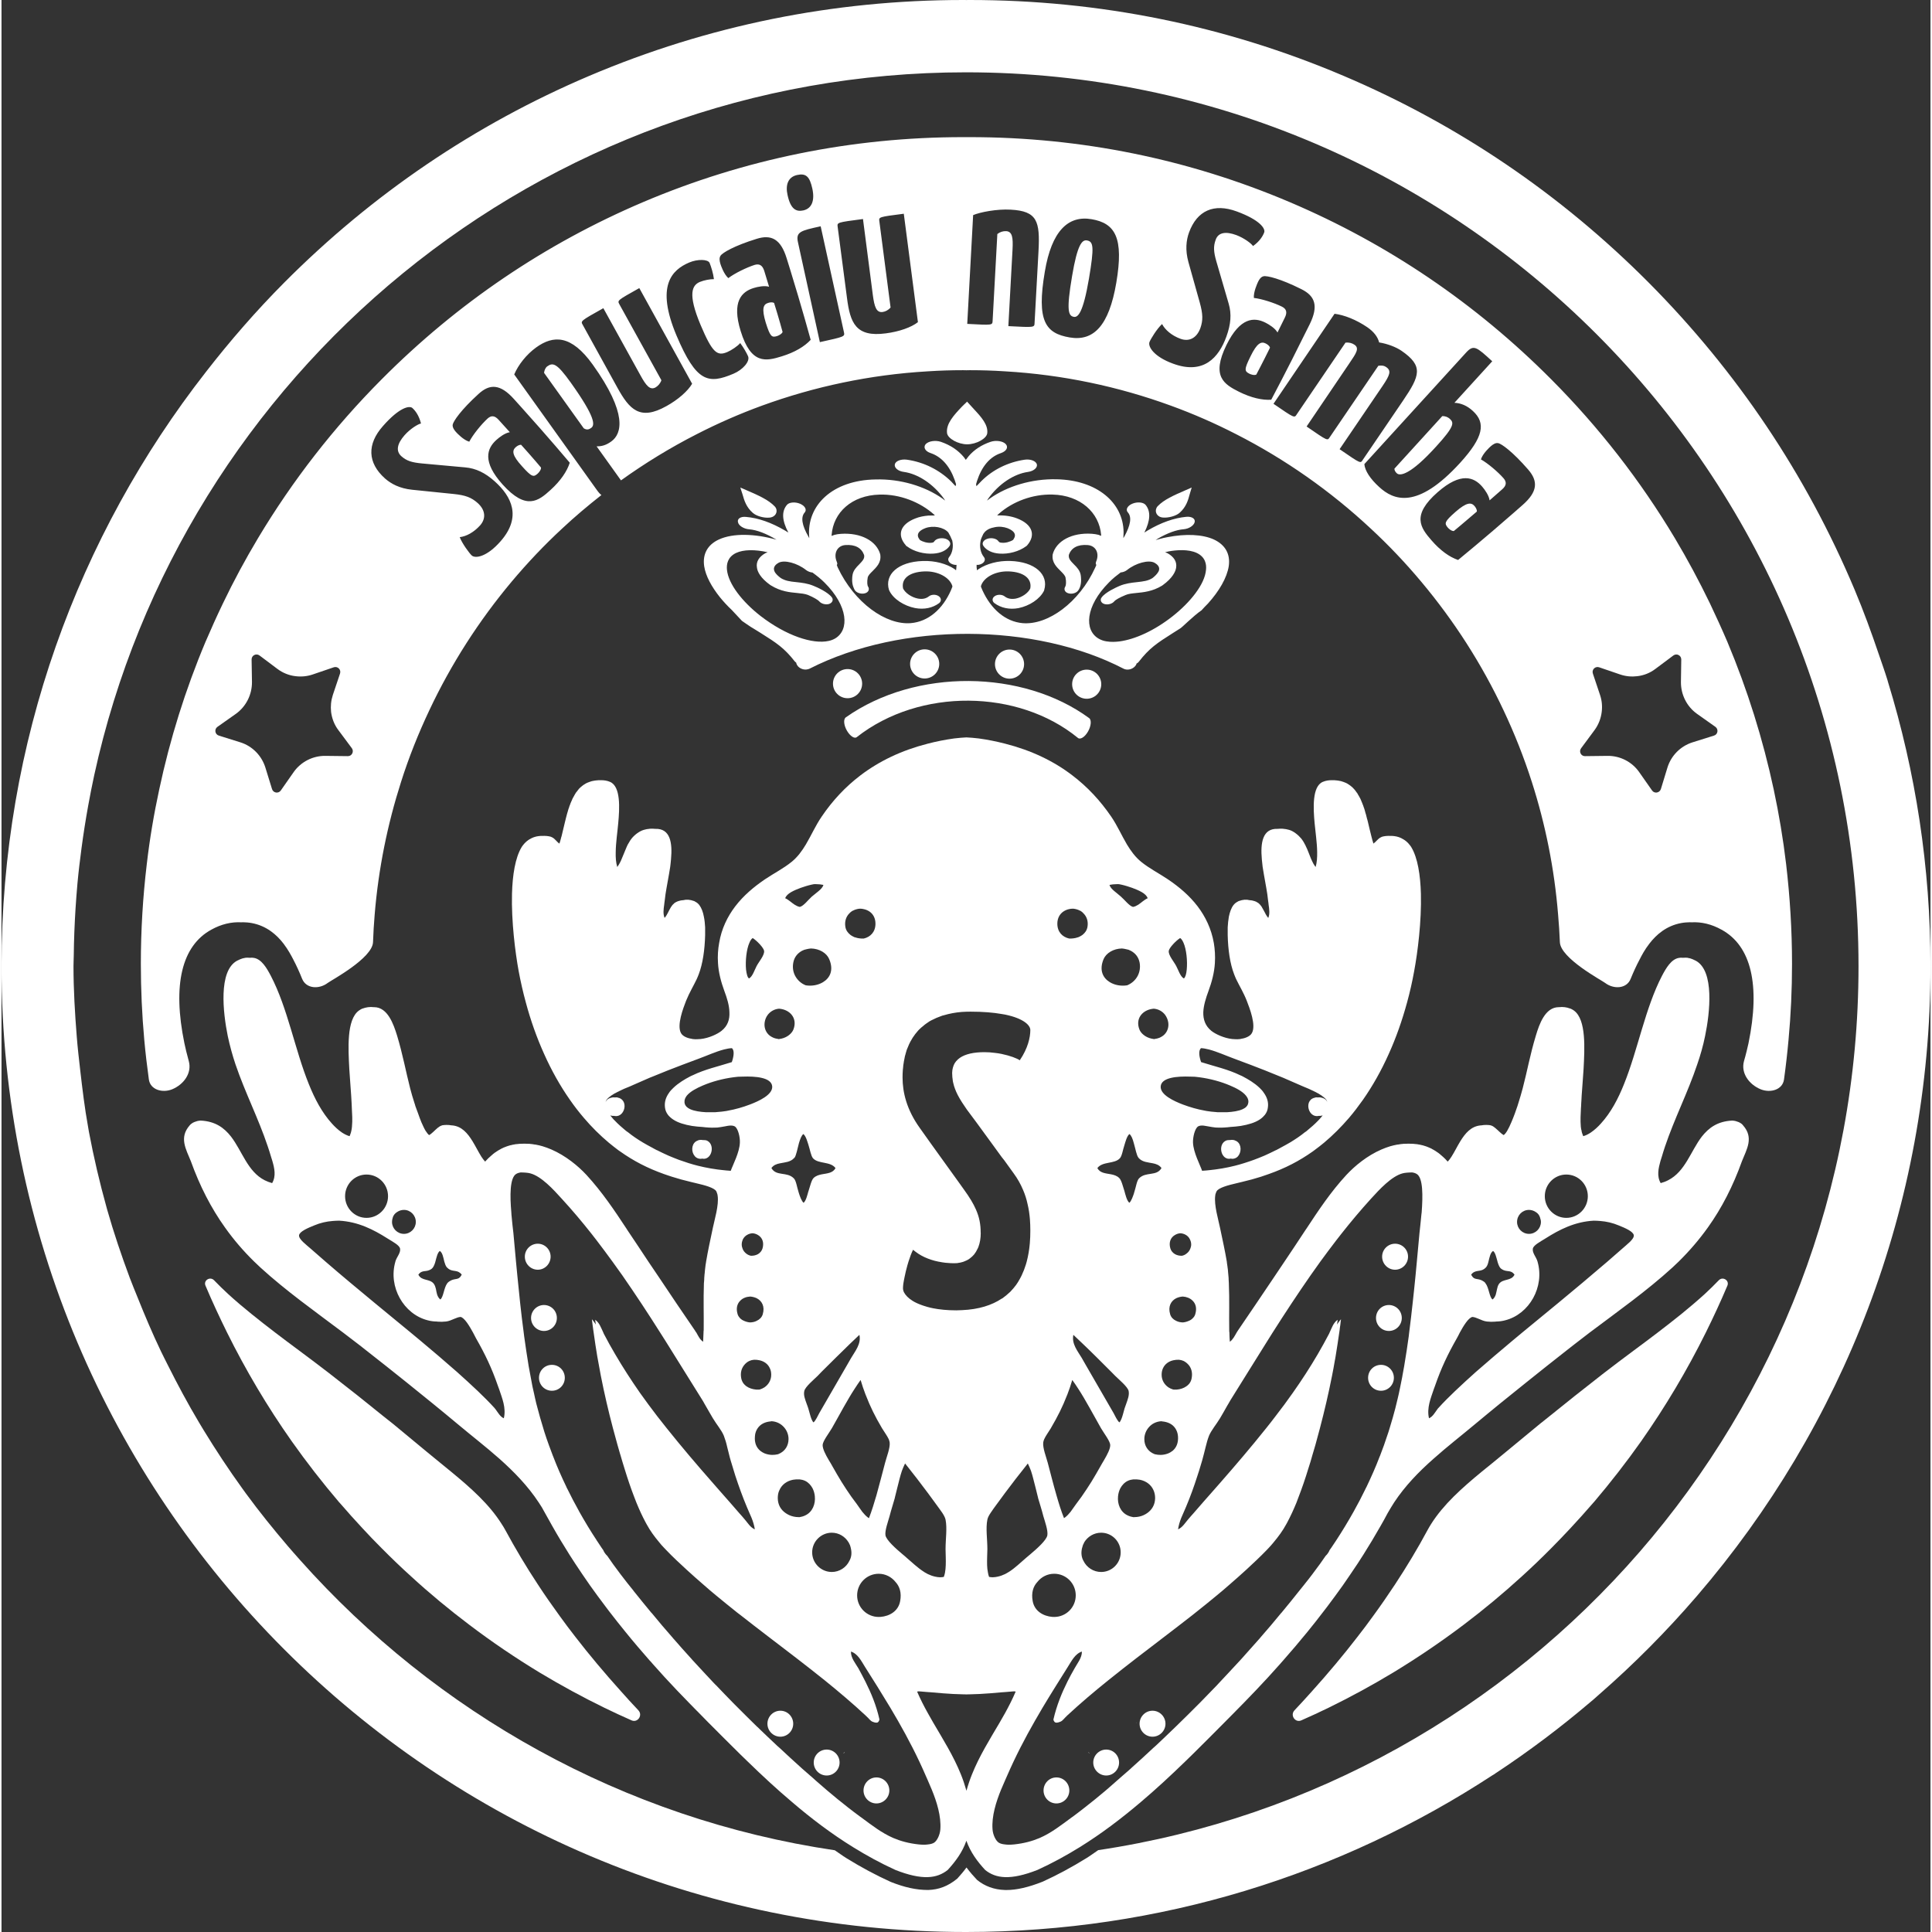 <?xml version="1.0" encoding="UTF-8"?>
<svg id="Ebene_1" xmlns="http://www.w3.org/2000/svg" version="1.1" viewBox="0 0 225.063 225.414" width="1000" height="1000">
  <rect x="0" y="0" width="225.063" height="225.414" fill="#333333" stroke="none"/>
  <defs>
    <style>
      .st0 {
        fill: #fff;
      }

      .st1 {
        fill: #fff;
      }
    </style>
  </defs>
  <path class="st1" d="M185.805,175.242c1.941-2.289,3.777-4.645,5.5-7.086,2.824-4.023,5.348-8.258,7.547-12.691.887-1.793,1.734-3.614,2.516-5.469.253-.613-.547-1.102-1.008-.621-.524.543-1.063,1.074-1.629,1.597-.891.809-1.805,1.582-2.735,2.34-1.816,1.465-3.675,2.867-5.55,4.254-1.172.867-2.368,1.774-3.52,2.66-1.164.907-2.281,1.789-3.383,2.657-1.015.804-1.996,1.593-2.968,2.382-.364.293-.743.594-1.102.879-1.32,1.078-2.606,2.141-3.867,3.192-.567.468-1.145.937-1.719,1.414-.398.324-.793.64-1.187.961-2.333,1.922-4.461,3.824-5.899,6.097-.144.235-.293.473-.426.727-1.152,2.148-2.429,4.262-3.808,6.359-.813,1.227-1.653,2.45-2.547,3.668-.574.805-1.184,1.606-1.809,2.41-1.625,2.11-3.394,4.219-5.312,6.352-.664.742-1.336,1.481-2.039,2.223-.547.578.082,1.496.8,1.172,1.067-.469,2.118-.957,3.157-1.461,2.582-1.262,5.105-2.637,7.547-4.11,2.836-1.722,5.582-3.582,8.238-5.586,2.328-1.761,4.59-3.64,6.769-5.629,1.172-1.062,2.309-2.156,3.434-3.289.758-.754,1.48-1.527,2.211-2.3.902-.969,1.781-1.946,2.648-2.946.047-.054.086-.109.141-.156"/>
  <path class="st1" d="M60.707,54.375c1.16,1.293,1.363,1.324,1.852.883.132-.117.418-.453.386-.707,0,0-1.086-1.293-2.32-2.656-.266-.008-.488.16-.648.296-.426.395-.399.942.73,2.184"/>
  <path class="st1" d="M208.219,100.824c-.348-2.93-.832-5.824-1.449-8.715-1.258-5.871-3.055-11.617-5.402-17.211-.649-1.519-1.34-3.023-2.047-4.515-1.258-2.602-2.618-5.133-4.086-7.594-4.02-6.719-8.832-12.918-14.43-18.539-8.809-8.852-19.059-15.801-30.492-20.664-11.832-5.028-24.403-7.586-37.336-7.586h-.781c-12.946,0-25.52,2.558-37.352,7.586-11.426,4.863-21.68,11.812-30.484,20.664-5.594,5.621-10.407,11.82-14.43,18.539-1.473,2.461-2.84,4.992-4.086,7.594-.719,1.492-1.394,2.996-2.047,4.515-2.351,5.594-4.144,11.34-5.394,17.211-.625,2.891-1.114,5.785-1.453,8.715-.458,3.836-.692,7.719-.692,11.621,0,2.988.133,5.938.399,8.871.14,1.547.324,3.09.535,4.621.164,1.219,1.59,1.614,2.726,1.153,1.34-.559,2.321-1.879,1.934-3.282-.098-.382-.211-.777-.305-1.171-.07-.309-.14-.598-.207-.915-1.402-6.796-.316-11.371,3.145-13.257,1.152-.637,2.324-.918,3.492-.856.058,0,.101-.004.14-.004h.129c.129,0,.278.008.407.02.175.019.355.031.535.07,1.734.32,2.914,1.359,3.711,2.395.539.707.906,1.398,1.136,1.843.391.743.731,1.496,1.043,2.274.477,1.168,1.989,1.234,2.989.472.394-.304,5.218-2.875,5.281-4.761.039-1.074.098-2.141.191-3.203.438-5.348,1.493-10.524,3.071-15.465.91-2.875,2.027-5.672,3.304-8.375,2.555-5.426,5.797-10.461,9.59-14.992,1.852-2.204,3.824-4.289,5.934-6.239,1.461-1.367,2.988-2.656,4.558-3.886-.168-.114-.351-.329-.574-.645l-9.601-13.426c.472-1.113,1.414-2.32,2.546-3.14,2.016-1.461,4.102-1.516,6.618,1.996,4.105,5.738,3.382,8.078,2.168,8.957-.625.461-1.184.594-1.723.57l2.848,3.977c2.793-2.004,5.746-3.813,8.824-5.383,2.465-1.266,5.008-2.379,7.625-3.336,6.109-2.223,12.605-3.613,19.348-4.004,1.363-.09,2.742-.133,4.121-.133.132,0,.261.008.382.008.137,0,.262-.008.399-.008,1.371,0,2.75.043,4.113.133,6.746.391,13.246,1.781,19.34,4.004,2.629.957,5.168,2.07,7.633,3.336,5.722,2.918,10.996,6.629,15.664,10.98,2.109,1.95,4.086,4.035,5.93,6.239,3.8,4.531,7.043,9.566,9.593,14.992,1.278,2.703,2.383,5.5,3.305,8.375,1.582,4.941,2.629,10.117,3.059,15.465.093,1.062.164,2.129.207,3.203.058,1.886,4.882,4.457,5.277,4.761.996.762,2.516.696,2.98-.472.317-.778.657-1.531,1.055-2.274.223-.445.586-1.136,1.137-1.843.797-1.036,1.972-2.075,3.707-2.395.18-.039.351-.051.535-.07.133-.012.273-.02.406-.02h.121c.051,0,.094.004.141.004,1.176-.062,2.352.219,3.496.856,3.469,1.886,4.551,6.461,3.152,13.257-.07.317-.148.606-.214.915-.098.394-.2.789-.313,1.171-.383,1.403.598,2.723,1.945,3.282,1.137.461,2.567.066,2.727-1.153.211-1.531.387-3.074.527-4.621.274-2.933.407-5.883.407-8.871,0-3.902-.239-7.785-.688-11.621M40.403,88.222l-2.621-.031c-1.454-.019-2.848.692-3.688,1.883l-1.508,2.156c-.273.391-.883.293-1.023-.168l-.778-2.519c-.441-1.395-1.523-2.496-2.921-2.934l-2.508-.785c-.449-.133-.555-.742-.16-1.02l2.152-1.519c1.184-.848,1.883-2.234,1.875-3.699l-.043-2.641c-.008-.48.539-.754.922-.469l2.098,1.575c.632.472,1.359.757,2.109.843.656.082,1.328.024,1.973-.191l2.484-.848c.457-.152.883.274.73.735l-.839,2.496c-.211.648-.274,1.316-.204,1.976.098.762.372,1.496.852,2.125l1.57,2.11c.282.39,0,.941-.472.925M58.211,63.172c-1.562,1.781-2.906,2.023-3.344,1.64-.273-.246-1.121-1.394-1.406-2.14.739-.082,1.637-.543,2.391-1.387.68-.777.637-1.762-.305-2.602-.73-.648-1.422-.906-2.789-1.047l-4.859-.496c-1.449-.152-2.442-.687-3.157-1.316-2.05-1.832-2.109-4-.242-6.109,1.938-2.211,3.102-2.407,3.434-2.114.359.317.785.903,1.008,1.809-.36.074-1.258.621-1.918,1.371-.848.965-1.055,1.836-.375,2.445.609.543,1.215.731,2.383.844l5.058.461c1.266.109,2.352.641,3.461,1.637,1.953,1.754,3.184,4.148.66,7.004M60.684,47.554c3.023,3.348,5.617,6.434,5.617,6.434-.316.992-1.066,2.113-2.242,3.176-1.426,1.305-2.848,2.41-5.59-.633-2.414-2.684-1.82-4.215-.742-5.191.367-.336,1.023-.829,1.582-.914l-1.309-1.446c-.457-.508-.863-.531-1.289-.144-.738.679-1.711,1.883-2.136,2.699-.68-.195-1.418-.984-1.559-1.141-.215-.238-.414-.547-.375-.84.07-.406.98-1.742,3.008-3.582,1.316-1.214,2.543-1.183,4.125.571l.91,1.011ZM92.825,20.418c1.054-.231,1.468.195,1.777,1.586.305,1.386-.055,2.328-1.055,2.547-.84.183-1.476-.153-1.832-1.778-.269-1.183.039-2.117,1.11-2.355M77.578,47.383c-3.093,1.734-4.316.394-5.726-2.164l-4.035-7.313c-.262-.457-.278-.445,2.402-1.949l4.332,7.84c.656,1.195,1.113,1.761,1.762,1.402.289-.172.554-.461.679-.836l-4.898-8.855c-.242-.457-.293-.434,2.32-1.895l6.164,11.16c-.5.848-1.621,1.848-3,2.61M85.418,43.597c-2.965,1.262-4.351,1-6.656-4.433-2.461-5.824-.543-7.676,1.473-8.535.965-.414,2.187-.395,2.382.047.168.406.43,1.238.504,1.894-.445-.008-1.136.117-1.652.328-.863.375-1.457,1.324.094,5.012,1.394,3.301,1.953,3.664,3.129,3.16.465-.199,1.195-.68,1.496-1.043.406.543.754,1.172.918,1.539.25.602-.621,1.578-1.688,2.031M91.039,41.574c-1.847.574-3.586.977-4.797-2.945-1.07-3.45.122-4.59,1.497-5.02.48-.152,1.277-.316,1.816-.152l-.566-1.863c-.211-.653-.571-.852-1.129-.684-.942.305-2.321.976-3.059,1.539-.527-.469-.879-1.496-.934-1.695-.089-.309-.148-.668.024-.914.211-.348,1.605-1.168,4.211-1.973,1.703-.535,2.812.008,3.508,2.277l.406,1.309c1.332,4.305,2.394,8.195,2.394,8.195-.699.766-1.855,1.461-3.371,1.926M95.481,39.918l-2.547-11.617c-.289-1.25.281-1.383,2.641-1.899l2.714,12.352c.114.523.078.527-2.808,1.164M103.18,38.894c-3.512.473-4.164-1.23-4.535-4.136l-1.086-8.282c-.067-.523-.102-.523,2.953-.922l1.152,8.891c.184,1.356.407,2.051,1.137,1.957.332-.047.68-.223.93-.527l-1.305-10.031c-.074-.532-.121-.524,2.848-.907l1.648,12.649c-.769.609-2.191,1.109-3.742,1.308M120.989,29.336l-.457,8.34c-.02.535,0,.535-3.059.375l.488-8.957c.071-1.372-.023-2.086-.75-2.125-.347-.016-.719.093-1.023.335l-.551,10.114c-.031.531.02.531-2.961.371l.688-12.692c.839-.355,2.8-.726,4.375-.636,3.109.164,3.441,1.347,3.25,4.875M130.067,32.988c-.852,5.023-2.653,6.859-5.438,6.383-2.801-.481-3.894-1.871-2.898-7.692.789-4.707,2.703-6.574,5.449-6.105,2.766.469,3.777,2.168,2.887,7.414M136.688,42.429c-2.223-.808-2.946-1.976-2.75-2.519.133-.348.875-1.563,1.469-2.102.347.661,1.101,1.34,2.156,1.723.965.352,1.867-.047,2.308-1.234.325-.918.309-1.649-.066-3l-1.324-4.723c-.387-1.406-.254-2.539.066-3.434.945-2.597,2.93-3.441,5.567-2.472,2.757,1.011,3.363,2.023,3.211,2.445-.161.445-.551,1.059-1.305,1.594-.192-.293-1.028-.934-1.957-1.281-1.215-.446-2.102-.317-2.399.546-.285.77-.246,1.407.078,2.528l1.43,4.906c.367,1.238.258,2.43-.254,3.848-.89,2.472-2.668,4.492-6.23,3.175M144.387,45.711c-1.734-.875-3.273-1.785-1.461-5.469,1.594-3.242,3.234-3.246,4.524-2.606.453.223,1.152.665,1.425,1.157l.864-1.75c.3-.61.171-1.008-.348-1.266-.887-.441-2.359-.914-3.274-1.016-.054-.699.399-1.679.489-1.875.129-.281.344-.593.64-.652.391-.094,1.973.281,4.414,1.504,1.602.793,2.02,1.949.981,4.078l-.613,1.223c-1.989,4.043-3.883,7.597-3.883,7.597-1.031.079-2.352-.226-3.758-.925M156.121,52.41l5.028-7.402c.84-1.247,1.031-1.754.422-2.168-.282-.2-.547-.215-.93-.164l-5.656,8.316c-.293.437-.192.508-2.715-1.231l5.012-7.406c.773-1.136,1.179-1.726.57-2.136-.281-.196-.656-.29-1.043-.243l-5.684,8.364c-.285.441-.242.472-2.718-1.227l7.125-10.504c1.128.141,2.523.688,3.832,1.578.75.52,1.207,1.117,1.371,1.766.937.148,1.953.527,2.605.973,2.578,1.773,2.164,2.894.188,5.808l-4.692,6.902c-.293.446-.183.512-2.715-1.226M160.735,56.816c-1.028-.933-1.657-1.883-1.727-2.664l11.875-13.019c.883-.965,1.227-.649,3.047,1.019l-4.414,4.844c.73.027,1.484.328,2.156.957,1.528,1.402,1.25,3.039-1.492,6.051-5.039,5.519-7.777,4.351-9.445,2.812M177.461,58.929l-1.023.899c-3.375,2.961-6.492,5.508-6.492,5.508-.985-.328-2.09-1.114-3.114-2.305-1.277-1.469-2.351-2.914.743-5.617,2.703-2.367,4.222-1.738,5.175-.645.325.371.797,1.047.871,1.61l1.461-1.282c.516-.445.547-.855.168-1.296-.664-.754-1.843-1.754-2.64-2.2.207-.679,1.004-1.41,1.164-1.547.242-.207.547-.41.84-.351.402.062,1.714,1.019,3.507,3.082,1.176,1.359,1.125,2.582-.66,4.144M199.805,85.824l-2.5.785c-1.398.438-2.496,1.539-2.93,2.934l-.769,2.519c-.153.461-.754.559-1.028.168l-1.511-2.156c-.836-1.191-2.223-1.902-3.684-1.883l-2.625.031c-.476.016-.75-.535-.457-.925l1.563-2.11c.464-.629.746-1.363.839-2.125.082-.66.024-1.328-.195-1.976l-.836-2.496c-.156-.461.274-.887.731-.735l2.48.848c.649.215,1.305.273,1.965.191.758-.086,1.488-.371,2.109-.843l2.106-1.575c.387-.285.922-.011.922.469l-.039,2.641c-.008,1.465.687,2.851,1.875,3.699l2.148,1.519c.383.278.293.887-.164,1.02"/>
  <path class="st1" d="M63.672,42.746c-.191.137-.336.441-.371.754l4.629,6.469c.371.242.64.125.871-.043.449-.325.516-1.223-2.391-5.297-1.621-2.266-2.074-2.356-2.738-1.883"/>
  <path class="st1" d="M168.098,48.551l-5.582,6.129c0,.199.109.383.285.543.363.34,1.567.195,4.555-3.094,2.222-2.426,2.109-2.816,1.625-3.258-.215-.199-.504-.332-.883-.32"/>
  <path class="st1" d="M169.657,59.711c-1.305,1.145-1.336,1.348-.91,1.848.121.14.433.418.703.398,0,0,1.293-1.066,2.684-2.273.019-.266-.153-.504-.286-.661-.386-.433-.921-.417-2.191.688"/>
  <path class="st1" d="M89.434,35.347c-.559.164-.754.676-.27,2.285.524,1.66.696,1.77,1.325,1.578.172-.054.55-.234.644-.476,0,0-.441-1.633-.992-3.387-.227-.125-.512-.066-.707,0"/>
  <path class="st1" d="M147.489,40.07c-.52-.262-1.012-.035-1.75,1.484-.773,1.555-.723,1.758-.137,2.051.16.082.559.219.801.098,0,0,.789-1.485,1.598-3.137-.078-.254-.332-.398-.512-.496"/>
  <path class="st1" d="M126.641,28.051c-.566-.094-1.109.457-1.73,4.145-.688,4.054-.442,4.66.207,4.773.476.074,1.07-.43,1.757-4.445.629-3.739.532-4.34-.234-4.473"/>
  <path class="st1" d="M126.774,204.445c.039.043.094.082.137.113,0-.011.008-.019.015-.031-.05-.027-.097-.062-.14-.09,0,.004-.012.008-.012.008"/>
  <path class="st1" d="M98.239,204.527c.012.012.012.02.023.031.043-.031.082-.07.133-.113,0,0-.019-.004-.027-.008-.039.027-.078.063-.129.09"/>
  <path class="st1" d="M92.778,201.019c.008-.008.023-.008.031-.02-.008-.015-.031-.027-.039-.043,0,.02.008.043.008.063"/>
  <path class="st1" d="M72.27,197.324c-1.918-2.133-3.691-4.242-5.32-6.352-.629-.804-1.227-1.605-1.809-2.41-.887-1.218-1.742-2.441-2.543-3.668-1.387-2.097-2.644-4.211-3.808-6.359-.141-.254-.274-.492-.438-.727-1.426-2.273-3.555-4.175-5.895-6.097-.386-.321-.781-.637-1.175-.961-.582-.477-1.157-.946-1.727-1.414-1.262-1.051-2.547-2.114-3.855-3.192-.368-.285-.743-.586-1.11-.879-.968-.789-1.957-1.578-2.965-2.382-1.109-.868-2.23-1.75-3.39-2.657-1.153-.886-2.348-1.793-3.52-2.66-1.867-1.387-3.734-2.789-5.543-4.254-.937-.758-1.859-1.531-2.738-2.34-.566-.523-1.113-1.054-1.633-1.597-.465-.481-1.261.008-1.004.621.782,1.855,1.633,3.676,2.516,5.469,2.199,4.433,4.711,8.668,7.547,12.691,1.726,2.441,3.558,4.797,5.504,7.086.051.047.09.102.144.156.86,1,1.739,1.977,2.641,2.946.719.773,1.449,1.546,2.211,2.3,1.125,1.133,2.258,2.227,3.437,3.289,2.164,1.989,4.438,3.868,6.77,5.629,2.64,2.004,5.387,3.864,8.226,5.586,2.454,1.473,4.965,2.848,7.559,4.11,1.035.504,2.09.992,3.152,1.461.719.324,1.348-.594.801-1.172-.703-.743-1.379-1.481-2.035-2.223"/>
  <path class="st0" d="M134.293,199.597c-.828,0-1.508.68-1.508,1.52,0,.832.68,1.511,1.508,1.511s1.512-.679,1.512-1.511c0-.84-.684-1.52-1.512-1.52"/>
  <path class="st0" d="M143.93,133.07c-.02-.016-.027-.023-.051-.027-.203-.063-.383-.063-.527-.028-.027-.008-.07,0-.11,0h-.011c-.09,0-.172.016-.27.028-1.066.351-.754,2.156.262,2.16h.008c.062,0,.109-.008.176-.024h.015c.059.016.125.024.184.024.023,0,.031-.004.051-.004.332-.02.586-.203.738-.477.316-.55.215-1.425-.465-1.652"/>
  <path class="st0" d="M82.211,133.043c-.105-.012-.191-.027-.273-.027h-.008c-.043,0-.086-.008-.117,0-.153-.036-.325-.036-.524.027-.027.004-.043.012-.051.027-.679.227-.797,1.102-.472,1.653.156.273.406.457.738.476.019,0,.035.004.043.004.074,0,.133-.008.184-.023h.035c.047.015.105.023.172.023,1.019-.004,1.336-1.808.273-2.16"/>
  <path class="st0" d="M162.594,145.109c-.832,0-1.512.676-1.512,1.508,0,.844.68,1.527,1.512,1.527s1.512-.683,1.512-1.527c0-.832-.676-1.508-1.512-1.508"/>
  <path class="st0" d="M161.872,152.261c-.84,0-1.504.676-1.504,1.512s.664,1.515,1.504,1.515c.828,0,1.504-.675,1.504-1.515s-.676-1.512-1.504-1.512"/>
  <path class="st0" d="M160.954,159.242c-.84,0-1.508.668-1.508,1.512,0,.836.668,1.511,1.508,1.511.82,0,1.5-.675,1.5-1.511,0-.844-.68-1.512-1.5-1.512"/>
  <path class="st0" d="M132.387,201.019c0-.02.012-.043.012-.063-.012.016-.028.028-.039.043.011.012.019.012.027.02"/>
  <path class="st0" d="M128.891,204.129c-.828,0-1.512.68-1.512,1.512s.684,1.515,1.512,1.515,1.5-.679,1.5-1.515-.668-1.512-1.5-1.512"/>
  <path class="st0" d="M203.2,131.304c-.039-.047-.082-.102-.133-.148-.074-.063-.16-.118-.242-.161-.008-.004-.031-.027-.047-.031l-.012-.004c-.062-.027-.125-.062-.195-.078-.02-.004-.027-.019-.051-.019-.059-.02-.121-.032-.168-.059-.125-.027-.258-.055-.414-.063-1.727.083-2.746.848-3.551,1.864-1.304,1.699-1.937,4.086-3.933,5.097-.258.137-.547.247-.871.336-.477-.816-.258-1.742-.028-2.578.059-.179.11-.355.168-.527.113-.395.238-.785.363-1.16,1.114-3.301,2.649-6.27,3.762-9.586.367-1.059.68-2.149.914-3.301.571-2.742,1.102-7.598-1.074-8.789-.102-.055-.203-.106-.305-.145-.019-.011-.043-.019-.058-.027-.09-.039-.192-.07-.274-.101-.011-.008-.043-.008-.05-.012-.082-.02-.153-.039-.227-.047h-.027c-.012-.016-.02-.016-.02-.016-.094-.011-.164-.011-.242-.015-.016,0-.043,0-.063.004-.07,0-.152,0-.226.011-.192-.023-.363-.015-.504.016-.875.156-1.469,1.164-1.953,2.082-1.969,3.785-2.813,8.633-4.434,12.641-.695,1.742-1.539,3.328-2.695,4.597-.324.364-.738.754-1.184,1.055-.277.184-.566.336-.883.422-.007-.024-.007-.059-.031-.082-.027-.086-.058-.176-.09-.258-.011-.031-.019-.063-.031-.09-.019-.101-.047-.195-.055-.293-.015-.023-.015-.051-.027-.07-.008-.11-.039-.227-.047-.332v-.039c-.058-.668-.019-1.403.02-2.137.019-.164.027-.32.027-.48.027-.309.035-.637.055-.961.07-1.051.164-2.118.222-3.086.122-2.379.332-5.758-1.113-6.821-.113-.082-.234-.152-.375-.218-.105-.028-.215-.063-.316-.098-.024,0-.031-.008-.047-.02-.106-.015-.184-.043-.277-.05-.012-.004-.024-.012-.024-.012h-.016c-.089-.012-.191-.02-.285-.02h-.011c-.102-.007-.192,0-.274.012h-.058c-.039,0-.071,0-.11.004-1.586.012-2.265,2-2.656,3.305-.68,2.23-1.012,4.16-1.543,6.175-.152.559-.316,1.141-.508,1.731-.027.109-.066.215-.105.336-.055.164-.164.488-.301.859-.121.317-.25.672-.402,1.012-.153.367-.325.727-.485,1-.14.234-.281.418-.418.508-.269-.141-.621-.531-.961-.813-.039-.035-.074-.062-.121-.097,0-.004-.012-.004-.019-.008-.024-.028-.063-.051-.09-.07-.016-.008-.024-.012-.035-.024-.02-.012-.059-.027-.082-.047-.008-.004-.016-.008-.039-.012-.02-.019-.051-.027-.079-.035-.015-.004-.023-.007-.031-.015-.023-.012-.051-.016-.082-.02-.012,0-.019-.012-.031-.012-.086-.007-.184-.023-.262-.027-.07-.004-.133-.004-.195-.004h-.051c-.078,0-.16,0-.23.008-.078.004-.153.02-.215.027q-.012.008-.02.008c-.051,0-.09.004-.14.008-1.118.102-1.797.914-2.375,1.852-.364.593-.672,1.238-1.024,1.789-.137.214-.281.418-.445.586-.039-.047-.09-.094-.133-.141-.016-.02-.035-.043-.059-.066-.05-.043-.089-.083-.117-.125-.031-.024-.066-.047-.082-.083-.051-.031-.082-.07-.121-.109-.035-.023-.062-.058-.094-.082-.031-.039-.082-.07-.109-.098-.039-.035-.074-.058-.105-.086-.039-.031-.079-.066-.118-.105-.035-.023-.074-.047-.101-.078-.039-.035-.074-.055-.121-.09-.012-.008-.035-.016-.043-.023-.02-.02-.051-.032-.074-.051-.036-.031-.079-.055-.118-.086-.035-.016-.066-.039-.082-.047-.007-.012-.031-.027-.043-.027-.039-.024-.082-.047-.117-.071-.043-.027-.09-.054-.133-.07-.039-.023-.082-.047-.121-.074-.051-.02-.093-.039-.144-.067-.043-.011-.082-.039-.133-.058-.039-.024-.09-.035-.141-.059-.039-.019-.082-.031-.133-.054-.05-.012-.097-.032-.148-.051-.051-.016-.105-.024-.144-.047-.047-.016-.114-.024-.172-.051-.039-.008-.09-.016-.129-.027-.063-.02-.137-.035-.196-.047-.039-.008-.089-.012-.128-.02-.075-.015-.145-.023-.227-.043-.031,0-.07-.007-.109-.007-.114-.012-.223-.032-.348-.036-.191-.011-.379-.015-.574-.015-.063.004-.121.004-.188.008-.117,0-.242.004-.347.007-.075.008-.137.008-.196.024h-.023c-.106.012-.231.023-.34.051-.066.004-.117.015-.172.019h-.012c-.265.051-.539.113-.8.188-.36.113-.711.234-1.047.386-1.66.719-3.098,1.907-4.082,2.965-1.844,1.996-3.27,4.156-4.657,6.262-.043.055-.074.113-.117.168-.426.641-.84,1.266-1.254,1.898-.406.594-.804,1.192-1.195,1.786-.43.632-.852,1.257-1.266,1.886-1.379,2.055-2.75,4.078-4.136,6.11-.008.007-.008.011-.008.011-.051.078-.106.157-.156.243,0,.007-.008.011-.008.015-.235.406-.449.848-.801,1.082v-.004c-.031-.347-.043-.707-.051-1.078-.019-.086-.019-.164-.019-.258-.032-1.707.039-3.574-.043-5.414v-.05c-.012-.168-.012-.333-.028-.493v-.117c-.011-.152-.031-.293-.039-.445,0-.051-.015-.102-.015-.149-.012-.144-.028-.289-.035-.425-.016-.059-.016-.118-.024-.164-.008-.145-.043-.282-.058-.422,0-.055-.012-.106-.024-.16-.008-.055-.016-.114-.016-.168-.203-1.207-.488-2.512-.793-3.954-.171-.863-.718-2.66-.558-3.754.012-.054.019-.109.027-.167.035-.075.051-.157.082-.223.008-.039.035-.074.051-.11.234-.417,1.348-.71,2.301-.933.234-.055.457-.109.648-.156.793-.184,1.532-.387,2.231-.61.304-.097.597-.207.886-.304,1.934-.68,3.579-1.532,5.157-2.649.054-.051.14-.105.199-.148.375-.278.75-.563,1.105-.86,1.043-.871,2.004-1.84,2.918-2.898.567-.664,1.106-1.375,1.629-2.113,1.137-1.625,2.141-3.411,3-5.329.864-1.902,1.574-3.929,2.153-6.05.324-1.18.597-2.391.82-3.621.414-2.211.871-5.832.789-9.036-.059-2.191-.375-4.195-1.113-5.429-.032-.043-.063-.09-.09-.141-.016-.012-.035-.027-.043-.047-.024-.023-.039-.058-.059-.086-.023-.019-.031-.047-.062-.058-.008-.032-.031-.043-.051-.071-.02-.027-.039-.05-.062-.074-.02-.012-.04-.035-.047-.047-.036-.035-.067-.054-.082-.078-.024-.015-.036-.035-.051-.047-.031-.023-.067-.05-.094-.082-.008-.008-.027-.015-.039-.027-.031-.023-.07-.055-.113-.086-.012-.004-.02-.008-.028-.012-.043-.031-.074-.05-.117-.078-.008-.004-.015-.008-.015-.012h-.012c-.293-.187-.645-.312-1.035-.359-.149-.023-.313-.027-.485-.023-.058,0-.129-.004-.195-.004-.18,0-.348.019-.531.051-.156.023-.278.07-.379.132-.344.184-.527.508-.84.719,0-.027-.012-.051-.02-.086-.011-.047-.031-.086-.039-.133-.023-.043-.035-.09-.043-.132-.007-.032-.023-.071-.031-.114-.027-.101-.058-.207-.082-.312-.008-.016-.008-.043-.015-.059-.137-.523-.258-1.058-.387-1.598v-.007c-.031-.125-.063-.243-.09-.356l-.035-.105c-.031-.149-.07-.293-.11-.442v-.011c-.027-.082-.054-.161-.082-.25,0-.008,0-.024-.007-.032-.02-.082-.032-.156-.063-.226,0-.02-.012-.035-.012-.059-.027-.062-.046-.129-.066-.207-.012-.012-.012-.035-.023-.055-.016-.066-.051-.132-.067-.195,0-.023-.015-.047-.023-.074-.032-.051-.043-.117-.075-.176-.007-.023-.015-.055-.027-.082-.023-.043-.039-.109-.07-.16-.012-.031-.024-.063-.031-.082-.032-.059-.039-.106-.071-.164-.011-.024-.019-.051-.031-.078-.027-.051-.055-.106-.078-.156-.016-.016-.024-.043-.051-.075-.023-.047-.043-.097-.07-.148-.012-.02-.035-.051-.055-.07-.019-.047-.051-.094-.07-.141-.02-.02-.039-.055-.051-.082-.027-.043-.059-.082-.094-.125-.008-.02-.039-.043-.047-.067-.035-.042-.062-.078-.089-.121-.024-.023-.043-.054-.063-.082-.031-.027-.062-.066-.09-.101-.023-.024-.043-.047-.074-.078-.027-.035-.059-.059-.09-.094-.031-.024-.051-.047-.07-.07-.039-.024-.074-.051-.113-.086-.02-.016-.051-.039-.067-.059-.043-.027-.082-.055-.117-.082-.027-.019-.047-.035-.078-.055-.039-.027-.082-.05-.121-.074-.035-.019-.051-.031-.082-.055-.051-.019-.09-.046-.141-.066-.019-.012-.055-.023-.07-.031-.074-.035-.149-.067-.223-.086-.094-.035-.176-.059-.266-.086-.023-.008-.039-.012-.058-.012-.094-.019-.184-.039-.289-.054-.051-.008-.09-.008-.133-.016-.176-.024-.371-.035-.566-.027-.364-.012-.739.043-1.094.195-1.242.539-1.113,3.043-.942,4.859.094,1.02.278,2.211.293,3.317.012.636-.027,1.238-.179,1.754-.035-.043-.071-.09-.09-.129-.024-.012-.024-.02-.035-.036-.028-.042-.059-.093-.078-.136-.02-.012-.02-.031-.032-.039-.015-.047-.05-.098-.082-.157-.007-.011-.007-.019-.015-.031-.075-.137-.133-.293-.215-.457-.145-.351-.281-.738-.442-1.109,0-.012-.015-.031-.015-.039-.043-.067-.067-.129-.094-.199-.008-.02-.031-.047-.039-.075-.016-.05-.051-.101-.07-.164-.028-.023-.039-.054-.051-.082-.031-.051-.047-.101-.082-.152-.02-.02-.031-.059-.039-.074-.031-.063-.074-.11-.098-.161-.027-.019-.035-.042-.043-.066-.051-.078-.101-.141-.152-.207-.348-.422-.91-.875-1.41-1.016-.133-.039-.254-.054-.375-.089-.032,0-.047-.004-.082-.008-.039-.004-.082-.012-.121-.016-.051-.008-.098-.019-.153-.019-.008,0-.027,0-.051-.004-.089-.004-.179-.012-.261-.004h-.039c-.012,0-.032.004-.051.004-.07.004-.145.004-.219.015-1.758-.07-2.019,1.621-1.84,3.567.024.281.063.57.09.851.039.293.094.594.145.883.191,1.125.414,2.195.476,2.93.028.164.051.328.067.496,0,.035.007.062.007.094.086.558.157,1.117-.035,1.57-.011-.012-.011-.016-.019-.023-.063-.067-.114-.141-.153-.204-.007-.019-.019-.027-.031-.043-.012-.031-.043-.07-.058-.105-.008-.027-.024-.035-.036-.043-.015-.043-.039-.082-.054-.125-.012-.004-.012-.008-.012-.016-.141-.254-.258-.496-.395-.714,0-.012-.011-.012-.011-.024-.024-.031-.063-.082-.082-.121-.012-.008-.032-.016-.039-.043-.02-.02-.051-.055-.071-.086-.011-.016-.031-.023-.039-.043-.008-.012-.027-.016-.035-.031-.015-.012-.031-.027-.039-.043-.016-.016-.043-.027-.051-.047-.031-.02-.047-.039-.09-.062-.011-.016-.031-.024-.054-.032-.039-.027-.063-.043-.098-.051-.023-.023-.031-.031-.047-.035-.066-.031-.125-.047-.187-.07-.09-.027-.196-.047-.274-.074-.019,0-.039-.004-.05-.008-.059-.008-.114-.012-.165-.02-.031,0-.07-.007-.089-.007h-.008c-.348-.098-.754-.082-1.278.109-.043.023-.085.039-.109.063-.184.093-.348.226-.48.39-.274.352-.434.832-.547,1.375-.067.387-.11.813-.133,1.227-.008.32-.008.64,0,.925.039,1.688.273,3.325.742,4.532.07.199.16.398.242.586.379.789.867,1.578,1.239,2.527.351.906,1.113,2.863.597,3.777-.246.438-.906.618-1.308.676-.012,0-.02,0-.028.012-.113.012-.226.019-.347.027-.09,0-.18-.008-.286-.008-.015-.004-.039-.004-.054-.004-.094-.003-.199-.011-.278-.015-.96-.106-1.957-.578-2.421-.949-.727-.586-.969-1.348-.946-2.188.032-.785.301-1.64.61-2.48.379-1.012.679-2.157.742-3.246.051-.825,0-1.606-.121-2.332-.293-1.676-.985-3.09-1.887-4.278-.973-1.277-2.187-2.285-3.387-3.101-.039-.016-.082-.051-.121-.082-.988-.664-2.133-1.246-3.097-2.028-.692-.566-1.196-1.273-1.649-2.019-.625-1.059-1.129-2.215-1.836-3.25-1.269-1.852-2.758-3.465-4.543-4.817-2.168-1.66-4.769-2.91-7.84-3.691-.984-.254-1.996-.461-3.074-.609-.527-.063-1-.102-1.437-.122-.438.02-.899.059-1.43.122-1.07.148-2.102.355-3.074.609-3.067.781-5.657,2.031-7.848,3.691-1.777,1.352-3.277,2.965-4.531,4.817-.711,1.035-1.215,2.191-1.844,3.25-.449.746-.953,1.453-1.648,2.019-.957.782-2.11,1.364-3.094,2.028-.043.031-.082.066-.121.082-1.192.816-2.41,1.824-3.383,3.101-.902,1.188-1.602,2.602-1.875,4.278-.133.726-.188,1.507-.133,2.332.059,1.089.363,2.234.738,3.246.317.84.579,1.695.594,2.48.047.84-.187,1.602-.926,2.188-.468.371-1.453.843-2.425.949-.082.004-.18.012-.274.015-.015,0-.051,0-.066.004-.09,0-.172.008-.278.008-.113-.008-.234-.015-.343-.027-.012-.012-.02-.012-.032-.012-.406-.058-1.062-.238-1.304-.676-.508-.914.242-2.871.594-3.777.386-.949.867-1.738,1.242-2.527.082-.188.172-.387.242-.586.461-1.207.695-2.844.738-4.532.008-.285.008-.605,0-.925-.023-.414-.062-.84-.144-1.227-.098-.543-.274-1.023-.539-1.375-.125-.164-.289-.297-.477-.39-.027-.024-.07-.04-.105-.063-.528-.191-.934-.207-1.282-.109h-.011c-.016,0-.055.007-.086.007-.055.008-.102.012-.164.02-.016.004-.032.008-.047.008-.098.027-.188.047-.278.074-.074.023-.121.039-.179.07-.012.004-.035.012-.055.035-.039.008-.07.024-.098.051-.023.008-.039.016-.066.032-.024.023-.047.042-.078.062-.012.02-.028.031-.039.047-.02.016-.043.031-.051.043-.012.015-.02.019-.031.031-.008.02-.032.027-.051.043-.02.031-.039.066-.074.086,0,.027-.008.035-.024.043-.031.039-.066.09-.082.121,0,.012-.011.012-.023.024-.133.218-.25.46-.383.714,0,.008-.012.012-.012.016-.019.043-.043.082-.062.125-.02.008-.02.016-.028.043-.019.035-.05.074-.062.105-.012.016-.02.024-.027.043-.051.063-.094.137-.157.204-.007.007-.007.011-.015.023-.196-.453-.125-1.012-.043-1.57.008-.032.008-.059.008-.094.019-.168.05-.332.066-.496.066-.735.289-1.805.48-2.93.051-.289.102-.59.145-.883.031-.281.07-.57.09-.851.183-1.946-.078-3.637-1.844-3.567-.07-.011-.144-.011-.207-.015-.027,0-.043-.004-.066-.004h-.036c-.078-.008-.168,0-.257.004-.024.004-.039.004-.067.004-.035,0-.09.011-.136.019-.043.004-.079.012-.122.016-.039.004-.066.008-.082.008-.121.035-.242.05-.363.089-.508.141-1.09.594-1.422,1.016-.047.066-.097.129-.152.207-.012.024-.027.047-.035.066-.035.051-.074.098-.094.161-.02.015-.043.054-.051.074-.031.051-.047.101-.09.152-.007.028-.023.059-.043.082-.023.063-.046.114-.078.164,0,.028-.023.055-.035.075-.027.07-.058.132-.078.199-.012.008-.02.027-.02.039-.16.371-.304.758-.46,1.109-.067.164-.129.32-.208.457,0,.012-.011.02-.011.031-.031.059-.063.11-.094.157,0,.008-.012.027-.02.039-.015.043-.058.094-.089.136,0,.016-.008.024-.02.036-.019.039-.062.086-.09.129-.156-.516-.199-1.118-.179-1.754.015-1.106.199-2.297.289-3.317.172-1.816.304-4.32-.946-4.859-.351-.152-.722-.207-1.101-.195-.184-.008-.379.003-.559.027-.039.008-.082.008-.129.016-.105.015-.195.035-.285.054-.019,0-.043.004-.062.012-.09.027-.18.051-.262.086-.074.019-.152.051-.227.086-.027.008-.047.019-.066.031-.055.02-.106.047-.141.066-.035.024-.062.036-.082.055-.051.024-.082.047-.125.074-.031.02-.058.036-.082.055-.039.027-.07.055-.109.082-.031.02-.051.043-.07.059-.043.035-.071.062-.11.086-.027.023-.051.046-.074.07-.031.035-.066.059-.102.094-.019.031-.039.054-.066.078-.027.035-.063.074-.082.101-.035.028-.043.059-.059.082-.035.043-.066.079-.097.121-.016.024-.039.047-.059.067-.019.043-.051.082-.082.125-.019.027-.027.062-.051.082-.019.047-.05.094-.078.141-.015.019-.031.05-.039.07-.035.051-.066.101-.082.148-.023.032-.031.059-.043.075-.031.05-.051.105-.082.156-.012.027-.019.054-.027.078-.032.058-.039.105-.074.164-.008.019-.032.051-.032.082-.027.051-.051.117-.078.16,0,.027-.012.059-.019.082-.036.059-.051.125-.071.176,0,.027-.023.051-.035.074-.008.063-.039.129-.055.195-.015.02-.015.043-.027.055-.023.078-.039.145-.066.207,0,.024-.016.039-.016.059-.016.07-.047.144-.066.226,0,.008,0,.024-.012.032-.02.089-.039.168-.07.25v.011c-.039.149-.082.293-.118.442,0,.035-.015.07-.023.105-.035.113-.059.231-.09.356v.007c-.133.54-.258,1.075-.383,1.598-.015.016-.015.043-.023.059-.024.105-.059.211-.082.312-.008.043-.02.082-.031.114-.02.042-.028.089-.039.132-.008.047-.032.086-.043.133-.008.035-.016.059-.028.086-.316-.211-.484-.535-.824-.719-.109-.062-.23-.109-.383-.132-.179-.032-.355-.051-.539-.051-.066,0-.129.004-.191.004-.172-.004-.324,0-.489.023-.382.047-.738.172-1.031.359h-.011c-.012.004-.012.008-.02.012-.039.028-.078.047-.117.078,0,.004-.016.008-.028.012-.035.031-.062.063-.105.086-.008.012-.031.019-.043.027-.031.032-.062.059-.09.082-.023.012-.031.032-.051.047-.023.024-.05.043-.082.078-.007.012-.043.035-.05.047-.02.024-.039.047-.059.074-.023.028-.039.039-.063.071-.019.011-.031.039-.05.058-.02.028-.039.063-.063.086-.008.02-.027.035-.039.047-.031.051-.058.098-.09.141-.738,1.234-1.054,3.238-1.113,5.429-.082,3.204.375,6.825.781,9.036.231,1.23.504,2.441.828,3.621.567,2.121,1.289,4.148,2.149,6.05.859,1.918,1.863,3.704,3,5.329.512.738,1.062,1.449,1.633,2.113.898,1.058,1.875,2.027,2.914,2.898.355.297.73.582,1.093.86.075.043.153.097.215.148,1.571,1.117,3.219,1.969,5.141,2.649.293.097.586.207.902.304.699.223,1.43.426,2.215.61.203.047.422.101.649.156.964.223,2.078.516,2.316.933.016.036.023.071.047.11.031.066.051.148.078.223.012.058.012.113.031.167.176,1.094-.383,2.891-.554,3.754-.305,1.442-.59,2.747-.79,3.954,0,.054-.015.113-.023.168-.016.054-.016.105-.031.16-.02.14-.028.277-.051.422-.008.046-.008.105-.02.164-.011.136-.031.281-.039.425-.011.047-.011.098-.019.149-.008.152-.024.293-.035.445v.117c-.016.16-.016.325-.039.493v.05c-.067,1.84,0,3.707-.024,5.414-.019.094-.019.172-.019.258-.016.371-.024.731-.047,1.078v.004c-.367-.234-.574-.676-.797-1.082-.016-.004-.024-.008-.024-.015-.05-.086-.105-.165-.152-.243-.008,0-.008-.004-.008-.011-1.39-2.032-2.769-4.055-4.132-6.11-.43-.629-.844-1.254-1.274-1.886-.391-.594-.785-1.192-1.184-1.786-.421-.632-.839-1.257-1.269-1.898-.039-.055-.066-.113-.106-.168-1.386-2.106-2.832-4.266-4.664-6.262-.98-1.058-2.433-2.246-4.082-2.965-.347-.152-.691-.273-1.054-.386-.25-.075-.528-.137-.801-.188-.063-.004-.113-.015-.172-.019-.125-.028-.234-.039-.348-.051h-.019c-.059-.016-.129-.016-.188-.024-.117-.003-.234-.007-.355-.007-.07-.004-.133-.004-.195-.008-.18,0-.375.004-.571.015h-.008c-.109.004-.226.024-.332.036-.043,0-.082.007-.125.007-.066.02-.14.028-.222.043-.039.008-.078.012-.129.02-.055.012-.121.027-.18.047-.055.011-.094.019-.144.027-.055.027-.114.035-.164.051-.047.023-.09.031-.141.047-.051.019-.102.039-.148.051-.055.023-.094.035-.133.054-.055.024-.102.035-.157.059-.035.019-.078.047-.117.058-.051.028-.109.047-.144.067-.043.027-.082.051-.125.074-.047.016-.09.043-.129.07-.043.024-.082.047-.125.071-.008,0-.024.015-.035.027-.024.008-.063.031-.082.047-.043.031-.082.055-.125.086-.016.019-.047.031-.071.051-.011.007-.027.015-.05.023-.04.035-.067.055-.11.09-.039.031-.066.055-.109.078-.031.039-.074.074-.113.105-.032.028-.059.051-.102.086-.039.028-.074.059-.109.098-.039.024-.067.059-.09.082-.043.039-.082.078-.125.109-.032.036-.051.059-.082.083-.032.042-.082.082-.117.125-.024.023-.043.046-.067.066-.039.047-.09.094-.129.141-.16-.168-.304-.372-.445-.586-.344-.551-.66-1.196-1.024-1.789-.578-.938-1.257-1.75-2.371-1.852-.039-.004-.097-.008-.152-.008l-.012-.008c-.074-.007-.133-.023-.215-.027-.074-.008-.156-.008-.23-.008h-.055c-.054,0-.113,0-.187.004-.09.004-.172.02-.274.027-.011,0-.019.012-.035.012-.015.004-.047.008-.066.02-.024.008-.031.011-.039.015-.024.008-.055.016-.082.035-.012.004-.02.008-.032.012-.031.02-.062.035-.078.047-.011.012-.027.016-.043.024-.023.019-.066.042-.082.07q-.019.004-.031.008c-.043.035-.07.062-.121.097-.336.282-.676.672-.965.813-.117-.09-.262-.274-.414-.508-.164-.273-.324-.633-.488-1-.137-.34-.27-.695-.379-1.012-.145-.371-.258-.695-.317-.859-.035-.121-.058-.227-.101-.336-.195-.59-.363-1.172-.508-1.731-.516-2.015-.859-3.945-1.531-6.175-.406-1.305-1.086-3.293-2.664-3.305-.043-.004-.071-.004-.125-.004h-.039c-.086-.012-.176-.019-.285-.012h-.008c-.09,0-.18.008-.281.02h-.024s-.012.008-.019.012c-.09.007-.172.035-.262.05-.02.012-.055.02-.07.02-.098.035-.204.07-.317.098-.129.066-.254.136-.363.218-1.449,1.063-1.235,4.442-1.113,6.821.058.968.152,2.035.218,3.086.024.324.039.652.055.961,0,.16.012.316.02.48.039.734.089,1.469.019,2.137v.039c-.012.105-.019.222-.039.332-.016.019-.016.047-.016.07-.015.098-.047.192-.066.293-.016.027-.023.059-.031.09-.032.082-.063.172-.09.258-.02.023-.02.058-.043.082-.301-.086-.598-.238-.879-.422-.449-.301-.855-.691-1.18-1.055-1.152-1.269-1.992-2.855-2.691-4.597-1.625-4.008-2.461-8.856-4.438-12.641-.48-.918-1.078-1.926-1.949-2.082-.14-.031-.324-.039-.515-.016-.059-.011-.141-.011-.211-.011-.024-.004-.055-.004-.071-.004-.074.004-.144.004-.234.015,0,0-.008,0-.02.016h-.031c-.07.008-.144.027-.223.047-.023.004-.031.004-.05.012-.082.031-.18.062-.274.101-.023.008-.043.016-.062.027-.102.039-.203.09-.305.145-2.18,1.191-1.633,6.047-1.074,8.789.246,1.152.547,2.242.902,3.301,1.129,3.316,2.668,6.285,3.77,9.586.133.375.246.765.367,1.16.047.172.109.348.164.527.242.836.453,1.762-.027,2.578-.321-.089-.606-.199-.875-.336-1.989-1.011-2.618-3.398-3.926-5.097-.797-1.016-1.824-1.781-3.547-1.864-.16.008-.293.036-.414.063-.051.027-.109.039-.172.059-.019,0-.027.015-.051.019-.07.016-.133.051-.191.078l-.008.004c-.016.004-.043.027-.066.031-.078.043-.153.098-.235.161-.047.046-.097.101-.14.148-1.254,1.437-.426,2.766.14,4.176,1.047,2.91,2.364,5.469,3.977,7.726,1.019,1.438,2.156,2.758,3.418,3.993.242.234.492.472.746.707,2.957,2.699,6.301,5.07,9.605,7.558.661.5,1.309.996,1.957,1.496.254.199.504.407.77.606,1.559,1.222,3.121,2.453,4.684,3.711,1.007.808,2.023,1.629,3.035,2.453.976.797,1.957,1.597,2.929,2.414,1.614,1.355,3.293,2.648,4.879,4.051,1.719,1.531,3.321,3.179,4.586,5.101.121.196.235.379.367.571.133.226.254.453.383.687.278.5.547.992.832,1.488.637,1.137,1.321,2.254,2.004,3.344.219.34.438.668.649,1.008.578.871,1.156,1.734,1.753,2.582.59.82,1.184,1.648,1.809,2.461.141.191.281.379.43.57.625.809,1.25,1.606,1.902,2.402.918,1.137,1.883,2.262,2.856,3.372.031.023.039.046.066.058.082.106.168.195.246.289.457.516.922,1.035,1.399,1.555.933,1.016,1.898,2.027,2.867,3.016.273.289.55.566.824.843.098.11.207.219.32.321.379.386.758.777,1.133,1.156,1.25,1.246,2.492,2.504,3.742,3.73.274.274.559.539.832.805,1.657,1.613,3.364,3.195,5.137,4.691,2.234,1.914,4.586,3.696,7.121,5.266,1.574.973,3.215,1.875,4.949,2.664,1.547.609,2.774.867,3.774.836.949-.031,1.687-.328,2.328-.836.898-.984,1.711-2.062,2.176-3.41.48,1.348,1.281,2.426,2.191,3.41.625.508,1.371.805,2.32.836.996.031,2.223-.227,3.774-.836,1.73-.789,3.379-1.691,4.949-2.664,2.531-1.57,4.871-3.352,7.125-5.266,1.77-1.496,3.473-3.078,5.137-4.691.285-.266.558-.531.828-.805,1.25-1.226,2.492-2.484,3.734-3.73.379-.379.77-.77,1.145-1.156.105-.102.207-.211.312-.321.282-.277.555-.554.832-.843.973-.989,1.922-2,2.864-3.016.472-.52.945-1.039,1.402-1.555.09-.094.156-.183.25-.289.019-.012.031-.035.055-.058.98-1.11,1.933-2.235,2.863-3.372.648-.796,1.281-1.593,1.894-2.402.157-.191.297-.379.438-.57.617-.813,1.215-1.641,1.805-2.461.586-.848,1.175-1.711,1.754-2.582.21-.34.421-.668.648-1.008.691-1.09,1.355-2.207,2.004-3.344.285-.496.562-.988.82-1.488.133-.234.266-.461.406-.687.114-.192.235-.375.356-.571,1.269-1.922,2.863-3.57,4.601-5.101,1.571-1.403,3.243-2.696,4.86-4.051.976-.817,1.957-1.617,2.93-2.414,1.015-.824,2.031-1.645,3.046-2.453,1.559-1.258,3.125-2.489,4.676-3.711.262-.199.508-.407.774-.606.648-.5,1.296-.996,1.941-1.496,3.313-2.488,6.66-4.859,9.621-7.558.25-.235.508-.473.746-.707,1.254-1.235,2.391-2.555,3.418-3.993,1.613-2.257,2.926-4.816,3.969-7.726.562-1.41,1.402-2.739.133-4.176M50.18,148.042c.188-.14.313-.422.414-.738.008-.043.016-.07.028-.105.011-.012.011-.028.011-.04.133-.492.243-1.019.508-1.203.313.192.406.754.524,1.243.074.257.156.492.273.64l.063.063c.437.461.914.293,1.339.507.121.067.243.157.356.309-.024.051-.059.094-.082.137-.332.566-.738.207-1.403.676-.074.054-.14.113-.203.195-.402.539-.433,1.601-.808,1.891-.199-.157-.301-.364-.375-.579-.067-.214-.098-.433-.141-.652-.051-.203-.109-.406-.234-.582-.453-.648-1.449-.309-1.813-1.086.477-.644.903-.215,1.543-.676M45.637,142.105c.008-.012.008-.031.02-.055v-.031c.09-.246.254-.465.508-.613.218-.149.496-.243.789-.243.761,0,1.386.625,1.386,1.407,0,.761-.625,1.39-1.386,1.39-.766,0-1.391-.629-1.391-1.39,0-.168.023-.317.074-.465M42.586,137.038c1.391,0,2.512,1.129,2.512,2.528,0,1.39-1.121,2.527-2.512,2.527-1.378,0-2.5-1.137-2.5-2.527,0-1.399,1.122-2.528,2.5-2.528M58.606,165.476c-.434-.188-.676-.668-.961-1.043-.047-.059-.094-.121-.141-.176-.621-.68-1.269-1.32-1.925-1.949-.805-.766-1.625-1.512-2.446-2.246-1.402-1.231-2.812-2.438-4.242-3.629-.39-.324-.781-.645-1.168-.969-1.379-1.133-2.765-2.277-4.152-3.418-1.926-1.594-3.86-3.195-5.766-4.847-.578-.5-1.164-1.008-1.742-1.52-.492-.438-1.402-1.094-1.348-1.555.059-.437,1.024-.851,1.754-1.144.719-.305,1.446-.469,2.172-.524.246-.019.5-.035.754-.035,2.211.121,4.004,1.039,5.613,2.059.024.015.051.027.082.051.547.343,1.336.75,1.411,1.148.089.496-.387.969-.54,1.48,0,.012,0,.028-.007.04-.856,2.937.961,6.136,3.777,6.847.332.09.687.137,1.043.141.043,0,.07.015.109.015.317.024.641.024.977-.015.344-.035.668-.195,1.016-.336.222-.094.445-.18.675-.199h.012c.457.093,1.039,1.074,1.445,1.812.157.289.274.539.356.684,1.066,1.863,1.836,3.476,2.547,5.531.047.133.101.273.152.414.332,1.016.84,2.168.543,3.383M139.961,122.292c.27.012.582.071.907.153.957.25,2.031.738,2.941,1.07.637.242,1.289.476,1.938.726,1.113.422,2.238.864,3.371,1.336.14.051.273.106.406.164.629.266,1.242.532,1.875.817.125.055.285.121.457.199.199.086.422.176.656.274.196.082.399.179.578.269.012,0,.032.008.043.024.129.058.266.125.391.203.043.015.082.047.125.062.535.313.965.649,1.031.977-.129-.297-.414-.465-.785-.524-.117-.015-.215-.011-.309,0-.089-.011-.179-.015-.281,0-.015,0-.023.016-.043.016-.008,0-.019.008-.019.012-.121.015-.219.062-.317.113-.14.078-.23.18-.308.297-.422.687.09,1.89,1.023,1.726.016-.004.039-.011.047-.015.074.004.141.004.207,0,.086-.004.168-.035.25-.055-.059.07-.109.148-.18.223-.043.054-.093.113-.144.168-.059.07-.113.132-.18.195-.441.461-.914.863-1.226,1.117-.055.051-.094.09-.145.125-.051.047-.109.09-.172.117-.558.457-1.144.844-1.73,1.2-.379.222-.762.433-1.137.632-.07.036-.133.071-.191.106-.114.055-.227.117-.325.172-.011,0-.031.004-.031.008-.441.226-.883.429-1.328.632-.406.172-.824.34-1.246.496-.371.133-.75.262-1.137.383-.344.11-.695.211-1.062.301-.235.059-.481.117-.723.168-.504.102-1.012.199-1.551.266-.179.027-.363.046-.554.066-.332.039-.661.07-1.004.09-.243-.695-1.02-2.145-1.063-3.289-.023-.641.215-1.653.598-1.891.148-.09.394-.117.644-.09.145.016.301.043.45.075.355.062.71.132.941.148.094.008.176.008.266.008.253.012.503.008.738-.008.129-.012.254-.02.379-.027.129-.008.25-.032.383-.043.015,0,.043,0,.058-.004.172-.012.348-.031.508-.039.207-.02.406-.043.613-.075.856-.144,1.649-.371,2.223-.757.133-.086.242-.18.355-.285.082-.079.161-.165.235-.254.179-.235.304-.504.34-.813.109-.66-.098-1.234-.45-1.73-.14-.219-.316-.418-.504-.594-.605-.586-1.382-1.031-1.933-1.32-.098-.059-.211-.106-.324-.153-1.453-.707-2.946-1.023-4.575-1.539-.214-.601-.347-1.363,0-1.629M130.27,174.577c.031-.335.121-.64.266-.933.203-.371.496-.695.879-.871.203-.094.414-.145.64-.168.262-.012.516,0,.762.043.707.14,1.305.562,1.59,1.215.121.265.191.582.191.933-.012.789-.387,1.367-.922,1.742-.273.188-.574.332-.91.403-.043.004-.086.015-.125.023-.058.008-.125.02-.18.028-.132.007-.265.023-.398.023-.211-.035-.434-.094-.648-.195-.879-.395-1.235-1.348-1.145-2.243M130.579,181.12c0,1.266-1.016,2.289-2.282,2.289-.902,0-1.695-.535-2.062-1.3-.219-.387-.297-.867-.18-1.426.031-.129.071-.262.11-.383,0-.008.015-.016.015-.035v-.012c.039-.082.09-.168.129-.261.008-.008.016-.024.016-.047.406-.664,1.136-1.118,1.972-1.118,1.266,0,2.282,1.028,2.282,2.293M134.586,169.675c-.015-.004-.043-.012-.058-.016-.813-.32-1.188-1.011-1.188-1.726-.011-.516.184-1.031.539-1.426.332-.379.821-.648,1.438-.687.039.015.082.023.121.023.617.055,1.168.297,1.504.789.168.246.297.563.324.957.055.778-.207,1.336-.633,1.688-.007.015-.027.023-.05.031-.129.109-.282.187-.438.258-.285.113-.582.179-.91.183-.219,0-.438-.023-.649-.074M137.133,162.128c-.121.004-.226.004-.34,0-.023,0-.066,0-.097-.008-.195-.058-.387-.144-.551-.253-.473-.325-.789-.848-.789-1.465,0-.285.051-.535.156-.762.219-.484.664-.816,1.223-.934.207-.047.414-.066.641-.058.187.015.359.062.527.133.211.097.465.285.66.539.254.343.414.812.301,1.457-.039.254-.137.465-.274.648-.097.125-.214.227-.343.317-.317.226-.707.351-1.114.386M138.751,153.999c-.024.02-.059.028-.09.043-.016.02-.028.032-.059.035-.234.11-.488.192-.762.215-.293-.004-.574-.066-.82-.199-.312-.152-.559-.391-.668-.746v-.008c-.273-.902.094-1.555.699-1.867.223-.105.489-.18.77-.199.445.027.847.187,1.133.465.379.355.539.902.324,1.601-.047.16-.137.309-.254.426-.082.09-.172.168-.273.234M136.372,145.652c-.204-.723.046-1.258.504-1.539.195-.122.406-.204.648-.223.227.008.437.07.617.168.227.121.422.316.527.566.083.172.137.36.137.578,0,.172-.043.34-.105.489-.09.226-.231.422-.434.566-.152.129-.336.219-.539.258-.293.008-.578-.055-.812-.188-.25-.148-.454-.371-.543-.675M137.516,109.445c.156.093.274.293.387.539.351.777.48,2.164.383,3.14-.047.516-.164.922-.332,1.032-.407-.18-.68-1.063-.895-1.446-.273-.523-.922-1.25-.871-1.758.039-.359.824-1.187,1.328-1.507M138.7,125.613c.176.003.367.011.531.015,1.312.125,2.594.434,3.695.856.133.054.274.109.414.168.684.285,1.469.687,1.868,1.195.179.227.293.473.273.742,0,.008-.012.024-.012.047-.019.195-.097.359-.246.504-.097.105-.25.195-.414.273-.473.219-1.152.317-1.848.356-.351.008-.703.008-1.046,0-.071,0-.145-.02-.211-.02-.391-.019-.754-.074-1.102-.125-.066-.008-.125-.019-.18-.035-.902-.16-1.754-.406-2.625-.734-.988-.383-2.613-1.11-2.55-2.094.07-1.066,1.953-1.203,3.453-1.148M134.446,117.687c.57.051,1,.324,1.297.691.203.27.336.59.386.906.075.508-.062,1.012-.425,1.395-.141.148-.325.273-.547.375-.02.004-.035.016-.051.023-.012,0-.012.008-.012.008-.172.067-.343.106-.515.129-.036.012-.063.016-.09.024-.113-.012-.227-.036-.324-.059-.692-.152-1.227-.613-1.399-1.063-.469-1.203.262-2.132,1.305-2.371.121-.023.242-.05.375-.058M130.067,103.16c.105,0,.203-.011.305,0,.082.008.152.02.23.043.461.098.926.25,1.309.383.761.285,1.644.653,1.816,1.215-.406.18-.742.524-1.101.758-.2.121-.391.219-.606.254-.43-.094-.98-.832-1.418-1.207-.242-.219-.512-.418-.746-.621-.285-.235-.504-.469-.586-.739.262-.058.527-.082.797-.086M128.586,111.898c.305-.699,1.145-1.215,2.129-1.235.161.012.325.039.477.078.101.016.207.047.305.071.093.035.175.078.257.117.536.281.907.738,1.032,1.371.109.574.007,1.106-.215,1.543-.262.504-.703.902-1.238,1.117-.008,0-.016.004-.024.004-.691.106-1.422-.019-1.992-.367-.809-.488-1.277-1.402-.731-2.699M130.485,135.14c.254-.277.344-.992.539-1.563.09-.277.269-1.027.574-1.265.231.168.387.586.512,1.062.199.672.324,1.45.543,1.696.008.019.019.035.027.043.438.484,1.063.492,1.649.613.379.074.754.199,1.011.555-.57,1.003-1.824.382-2.629,1.214-.257.282-.351,1.012-.535,1.563-.023.043-.031.105-.047.172-.117.344-.308.906-.539,1.105-.297-.234-.461-.972-.558-1.304,0-.016-.008-.032-.008-.04-.176-.519-.356-1.324-.625-1.554-.27-.266-.613-.36-.969-.43-.629-.117-1.269-.137-1.57-.726.609-.805,1.996-.45,2.625-1.141M129.481,160.062c.164.16.316.324.473.48.418.414,1.453,1.266,1.554,1.754.09.488-.093.957-.297,1.528-.058.16-.121.324-.179.503-.047.172-.114.418-.184.668-.109.399-.254.809-.422.961-.246-.195-.511-.781-.683-1.097-1.164-2.008-2.176-3.758-3.231-5.59-.07-.137-.152-.27-.226-.395-.078-.148-.16-.281-.243-.429-.449-.762-1.214-1.645-.984-2.703.367.339.731.683,1.094,1.039,1.098,1.043,2.226,2.179,3.328,3.281M123.883,106.359c.203-.137.438-.243.692-.293.136-.032.265-.043.406-.047.027,0,.07.004.109.004.254.035.496.101.715.215.024.019.051.031.09.039.133.082.25.172.348.293.383.382.57.925.461,1.574-.071.402-.282.699-.578.93-.098.078-.215.136-.336.203-.051.019-.098.05-.161.074-.019.004-.05.015-.082.019-.148.055-.3.09-.472.11-.164.023-.34.031-.508.023-.789-.179-1.379-.769-1.379-1.73,0-.637.273-1.121.695-1.414M121.649,167.929c.18-.406.512-.848.758-1.254.031-.043.051-.082.07-.125.731-1.242,1.34-2.453,1.836-3.746.008-.023.031-.059.039-.09.215-.551.406-1.117.578-1.707.235.317.469.672.699,1.027.446.68.875,1.43,1.297,2.176.469.817.914,1.649,1.348,2.41.336.582,1.055,1.497,1.086,1.961.019.457-.367,1.168-.719,1.77-.164.285-.324.539-.426.734-.175.305-.347.602-.519.907-.356.613-.703,1.187-1.086,1.753-.383.586-.781,1.157-1.223,1.727-.222.297-.433.621-.66.926-.195.238-.406.472-.641.648-.043.016-.074.055-.117.086-.34-.84-.621-1.758-.89-2.699-.36-1.242-.684-2.531-1.008-3.758-.18-.676-.598-1.73-.531-2.359.015-.121.054-.254.109-.387M125.336,186.14c0,1.391-1.125,2.516-2.515,2.516-.047,0-.121-.004-.172-.008-.008,0-.031,0-.031.004-1.078-.086-2.098-.684-2.305-1.84-.18-.965.055-1.715.543-2.235.457-.585,1.168-.96,1.965-.96,1.39,0,2.515,1.125,2.515,2.523M120.376,172.515c.199.711.359,1.453.562,2.23.008.016.008.032.008.051.18.625.422,1.348.609,2.098.176.601.559,1.668.469,2.226-.082.571-1.242,1.594-1.988,2.223-.211.176-.379.313-.496.418-.641.543-1.254,1.156-1.965,1.613-.094.063-.184.118-.282.168-.062.043-.136.075-.203.11-.265.129-.55.234-.843.297-.188.043-.375.074-.59.078-.141,0-.281-.016-.434-.043-.062-.157-.101-.325-.129-.489-.125-.57-.113-1.183-.097-1.824.015-.308.027-.621.027-.929,0-1.168-.207-2.43,0-3.442.047-.246.199-.523.394-.808.211-.329.461-.657.676-.954.094-.125.184-.25.274-.371.242-.332.476-.66.722-.984.828-1.117,1.672-2.195,2.442-3.16.066-.09.14-.176.211-.274.14.274.254.555.367.852.098.293.187.598.266.914M105.161,124.835c.011-.101.019-.187.031-.281.016-.188.027-.375.07-.547.012-.105.028-.219.055-.324.023-.149.055-.309.09-.461.027-.113.07-.211.09-.32.039-.137.078-.274.117-.403.043-.113.082-.207.133-.32.05-.117.093-.23.144-.344.059-.113.098-.211.156-.312.055-.102.118-.211.18-.309.055-.105.117-.195.184-.285.058-.098.129-.184.195-.277.07-.09.145-.188.227-.274.058-.082.14-.16.214-.242.086-.078.168-.164.262-.246.082-.063.164-.133.246-.199.078-.082.18-.149.285-.231.082-.058.161-.113.25-.172.059-.047.121-.082.18-.125.047-.015.106-.05.156-.082.008-.007.028-.015.035-.023.075-.035.157-.07.223-.106.121-.062.246-.125.383-.183.078-.039.168-.067.25-.098.137-.058.281-.109.437-.168.067-.023.149-.039.211-.054.633-.188,1.325-.321,2.078-.383h.016c.324-.02.656-.032,1-.032,1.484,0,2.684.106,3.633.274.141.023.285.043.414.07,2.168.453,2.93,1.254,2.93,1.797,0,.856-.282,2.137-1.219,3.512-.008.008-.008.012-.008.023-.324-.23-1.125-.535-2.117-.742-.242-.055-.504-.09-.77-.121-.406-.059-.828-.086-1.25-.086-1.234,0-2.214.215-2.867.668l-.008.008c-.07.058-.144.109-.207.164-.019.004-.019.012-.019.023-.055.055-.117.114-.168.172-.012.012-.031.024-.031.031-.051.059-.09.125-.133.188-.008.012-.016.031-.031.039-.024.07-.067.133-.098.195-.008.028-.008.035-.024.063-.027.062-.046.133-.066.199-.016.023-.023.047-.023.074-.02.071-.032.141-.047.219,0,.023-.012.051-.012.078-.016.094-.023.203-.023.305,0,.168.007.332.023.488.012.066.012.129.027.195.012.09.02.184.032.278.023.066.031.148.05.222.02.071.039.145.055.207.016.094.047.18.082.27.008.043.024.094.047.144.18.508.457,1.032.828,1.614.176.273.359.535.567.844l1.128,1.515,1.868,2.559,1.07,1.472.305.383,1.089,1.512c.457.621.821,1.266,1.106,1.949.226.527.406,1.082.527,1.668.137.559.219,1.141.27,1.754.031.426.047.855.047,1.309,0,.504-.016,1.004-.059,1.492-.062.734-.184,1.453-.363,2.137-.031.109-.067.222-.094.328-.133.437-.297.863-.488,1.261-.071.145-.141.293-.223.43-.129.238-.273.477-.433.699-.2.266-.407.52-.637.754-.016.008-.031.024-.039.043-.153.145-.317.289-.481.426-.113.09-.234.184-.355.273-.02.004-.031.016-.039.039-.043.02-.082.04-.133.067-1.145.762-2.668,1.258-4.633,1.34-.211.011-.433.023-.656.023-1.055,0-1.965-.094-2.735-.246-.035-.008-.074-.019-.105-.027-.027-.004-.066-.012-.102-.016-.152-.039-.304-.074-.441-.113-.062-.016-.117-.035-.164-.051-.195-.055-.375-.113-.547-.18-.387-.14-.719-.297-.992-.465-.52-.32-.84-.667-1.02-1.003-.078-.161-.117-.332-.117-.481,0-.117.012-.293.039-.519.043-.227.078-.485.145-.782.082-.429.203-.914.332-1.379.043-.144.082-.281.125-.421.16-.512.344-1.004.531-1.383.199.16.399.312.621.461.426.281.922.515,1.488.699.278.086.547.168.848.223.039.011.063.015.117.019.223.043.457.086.711.113.184.02.371.036.567.043.129.004.273.012.406.012h.039c.082,0,.152,0,.223-.008.07,0,.136-.011.183-.011.035-.008.071-.016.098-.024.144-.012.277-.043.406-.082.074-.012.145-.043.203-.062.121-.043.235-.094.336-.141.02-.008.035-.012.055-.027.129-.059.25-.141.348-.223.175-.129.324-.27.472-.441.117-.161.242-.329.332-.528.071-.113.121-.234.172-.351.176-.469.274-1.008.274-1.637,0-.008-.008-.016-.008-.043,0-.973-.157-1.793-.551-2.688-.301-.695-.75-1.433-1.399-2.328l-.234-.328-.219-.308-3.379-4.696-1.335-1.875c-1.528-2.136-1.997-4.152-1.997-5.867,0-.301.008-.594.032-.883M104.227,174.745c.203-.777.367-1.519.559-2.23.082-.316.172-.621.269-.914.117-.297.227-.578.367-.852.075.098.145.184.219.274.77.965,1.606,2.043,2.434,3.16.242.324.476.652.722.984.09.121.188.246.27.371.207.297.469.625.687.954.188.285.34.562.391.808.203,1.012,0,2.274,0,3.442,0,.308.012.621.023.929.016.641.016,1.254-.089,1.824-.032.164-.075.332-.137.489-.152.027-.301.043-.445.043-.204-.004-.395-.035-.579-.078-.292-.063-.574-.168-.843-.297-.067-.035-.137-.067-.196-.11-.105-.05-.195-.105-.281-.168-.715-.457-1.344-1.07-1.984-1.613-.098-.105-.281-.242-.485-.418-.75-.629-1.906-1.652-1.996-2.223-.082-.558.317-1.625.481-2.226.191-.75.433-1.473.605-2.098,0-.019,0-.035.008-.051M104.848,186.812c-.207,1.156-1.219,1.754-2.301,1.84-.015-.004-.023-.004-.031-.004-.066.004-.121.008-.172.008-1.386,0-2.515-1.125-2.515-2.516,0-1.398,1.129-2.523,2.515-2.523.789,0,1.504.375,1.965.96.484.52.723,1.27.539,2.235M102.758,166.675c.243.406.578.848.766,1.254.047.133.09.266.105.387.063.629-.367,1.683-.539,2.359-.332,1.227-.648,2.516-1,3.758-.273.941-.558,1.859-.882,2.699-.047-.031-.09-.07-.129-.086-.235-.176-.446-.41-.641-.648-.234-.305-.437-.629-.656-.926-.442-.57-.844-1.141-1.227-1.727-.375-.566-.73-1.14-1.086-1.753-.172-.305-.343-.602-.519-.907-.098-.195-.258-.449-.43-.734-.359-.602-.73-1.313-.715-1.77.031-.464.746-1.379,1.086-1.961.442-.761.883-1.593,1.348-2.41.429-.746.851-1.496,1.301-2.176.234-.355.461-.71.695-1.027.172.59.367,1.156.578,1.707.008.031.031.067.039.09.496,1.293,1.094,2.504,1.832,3.746.027.043.043.082.074.125M87.348,151.273c.285.019.547.094.77.199.609.312.968.965.699,1.867v.008c-.113.355-.363.594-.68.746-.234.133-.519.195-.812.199-.278-.023-.535-.105-.758-.215-.031-.003-.039-.015-.063-.035-.039-.015-.058-.023-.089-.043-.106-.066-.196-.144-.278-.234-.109-.117-.199-.266-.25-.426-.215-.699-.051-1.246.324-1.601.274-.278.676-.438,1.137-.465M86.364,145.202c0-.218.051-.406.121-.578.125-.25.305-.445.547-.566.172-.098.383-.16.609-.168.246.019.453.101.649.223.453.281.707.816.503,1.539-.089.304-.292.527-.535.675-.246.133-.527.196-.82.188-.203-.039-.391-.129-.551-.258-.187-.144-.344-.34-.422-.566-.062-.149-.101-.317-.101-.489M86.61,159.32c.187-.254.43-.442.656-.539.164-.071.332-.118.531-.133.215-.008.43.011.629.058.563.118,1.008.45,1.219.934.113.227.16.477.16.762,0,.617-.312,1.14-.789,1.465-.176.109-.351.195-.547.253-.043.008-.066.008-.097.008-.114.004-.227.004-.325,0-.414-.035-.812-.16-1.136-.386-.121-.09-.235-.192-.332-.317-.133-.183-.235-.394-.278-.648-.113-.645.051-1.114.309-1.457M88.227,166.632c.336-.492.883-.734,1.488-.789.055,0,.09-.008.145-.023.605.039,1.082.308,1.426.687.359.395.55.91.539,1.426-.012.715-.379,1.406-1.199,1.726-.008.004-.024.012-.047.016-.211.051-.438.074-.657.074-.316-.004-.621-.07-.906-.183-.156-.071-.301-.149-.441-.258-.012-.008-.032-.016-.039-.031-.434-.352-.703-.91-.633-1.688.019-.394.152-.711.324-.957M90.762,173.863c.278-.653.871-1.075,1.59-1.215.238-.043.5-.055.762-.043.222.023.433.074.64.168.379.176.676.5.875.871.145.293.235.598.266.933.09.895-.266,1.848-1.141,2.243-.214.101-.441.16-.66.195-.121,0-.261-.016-.386-.023-.063-.008-.125-.02-.18-.028-.043-.008-.082-.019-.125-.023-.332-.071-.641-.215-.914-.403-.547-.375-.91-.953-.918-1.742,0-.351.055-.668.191-.933M96.872,178.827c.832,0,1.55.454,1.953,1.118.015.023.023.039.031.047.043.093.09.179.125.261,0,.004.008.008.008.012,0,.019,0,.027.012.035.042.121.082.254.105.383.125.559.043,1.039-.18,1.426-.363.765-1.152,1.3-2.054,1.3-1.254,0-2.289-1.023-2.289-2.289s1.035-2.293,2.289-2.293M98.918,106.57c.11-.121.223-.211.352-.293.035-.008.055-.02.098-.039.211-.114.445-.18.703-.215.043,0,.082-.004.125-.004.129.004.265.015.379.047.269.05.504.156.707.293.422.293.687.777.687,1.414,0,.961-.59,1.551-1.367,1.73h-.008c-.164.008-.343,0-.5-.023-.164-.02-.32-.055-.472-.11-.036-.004-.067-.015-.09-.019-.059-.024-.11-.055-.156-.074-.125-.067-.235-.125-.333-.203-.292-.231-.519-.528-.585-.93-.106-.649.082-1.192.46-1.574M99.001,156.781c.375-.356.738-.7,1.093-1.039.239,1.058-.527,1.941-.968,2.703-.083.148-.165.281-.247.429-.07.125-.152.258-.226.395-1.055,1.832-2.07,3.582-3.231,5.59-.171.316-.437.902-.679,1.097-.18-.152-.313-.562-.422-.961-.074-.25-.133-.496-.188-.668-.054-.179-.121-.343-.179-.503-.2-.571-.399-1.04-.289-1.528.097-.488,1.125-1.34,1.546-1.754.149-.156.309-.32.461-.48,1.121-1.102,2.243-2.238,3.329-3.281M95.739,137.007c-.356.07-.707.164-.985.43-.253.23-.433,1.035-.605,1.554,0,.008-.016.024-.016.04-.097.332-.261,1.07-.55,1.304-.235-.199-.434-.761-.543-1.105-.016-.067-.043-.129-.051-.172-.18-.551-.27-1.281-.535-1.563-.801-.832-2.059-.211-2.625-1.214.254-.356.617-.481,1.015-.555.563-.121,1.203-.129,1.633-.613.008-.008.024-.024.051-.043.191-.246.332-1.024.512-1.696.144-.476.296-.894.515-1.062.317.238.496.988.594,1.265.187.571.293,1.286.535,1.563.629.691,2.016.336,2.621,1.141-.301.589-.941.609-1.566.726M95.844,114.597c-.574.348-1.304.473-1.98.367-.012,0-.024-.004-.031-.004-.551-.215-.973-.613-1.243-1.117-.226-.437-.32-.969-.207-1.543.118-.633.5-1.09,1.02-1.371.098-.039.187-.082.269-.117.098-.024.192-.055.289-.071.165-.039.317-.066.489-.078.98.02,1.828.536,2.117,1.235.559,1.297.09,2.211-.723,2.699M93.258,103.585c.379-.133.848-.285,1.305-.383.082-.023.145-.035.227-.043.097-.011.207,0,.308,0,.262.004.539.028.801.086-.078.27-.305.504-.586.739-.238.203-.508.402-.766.621-.421.375-.964,1.113-1.406,1.207-.207-.035-.406-.133-.598-.254-.367-.234-.699-.578-1.105-.758.172-.562,1.055-.93,1.82-1.215M89.422,118.378c.293-.367.735-.64,1.293-.691.137.008.262.035.383.058,1.039.239,1.762,1.168,1.297,2.371-.176.45-.703.911-1.387,1.063-.105.023-.218.047-.324.059-.047-.008-.066-.012-.098-.024-.168-.023-.339-.062-.515-.129v-.008c-.028-.007-.039-.019-.059-.023-.222-.102-.406-.227-.547-.375-.363-.383-.496-.887-.425-1.395.046-.316.168-.636.382-.906M87.266,109.984c.098-.246.231-.446.383-.539.496.32,1.289,1.148,1.328,1.507.051.508-.598,1.235-.875,1.758-.207.383-.484,1.266-.891,1.446-.179-.11-.277-.516-.343-1.032-.09-.976.043-2.363.398-3.14M85.938,125.628c.164-.004.348-.012.527-.015,1.489-.055,3.375.082,3.457,1.148.055.984-1.574,1.711-2.566,2.094-.859.328-1.711.574-2.613.734-.051.016-.114.027-.164.035-.36.051-.731.106-1.118.125-.062,0-.136.02-.21.02-.34.008-.7.008-1.04,0-.707-.039-1.378-.137-1.859-.356-.172-.078-.297-.168-.414-.273-.145-.145-.227-.309-.25-.504v-.047c-.023-.269.09-.515.258-.742.406-.508,1.203-.91,1.875-1.195.144-.059.285-.114.414-.168,1.105-.422,2.375-.731,3.703-.856M83.516,136.445c-.523-.067-1.047-.164-1.539-.266-.254-.051-.488-.109-.73-.168-.364-.09-.711-.191-1.067-.301-.375-.121-.75-.25-1.133-.383-.414-.156-.828-.324-1.234-.496-.445-.203-.895-.406-1.328-.632-.008-.004-.024-.008-.035-.008-.098-.055-.211-.117-.324-.172-.055-.035-.129-.07-.188-.106-.379-.199-.762-.41-1.137-.632-.59-.356-1.175-.743-1.734-1.2-.051-.027-.121-.07-.172-.117-.039-.035-.086-.074-.152-.125-.301-.254-.782-.656-1.211-1.117-.067-.063-.137-.125-.184-.195-.051-.055-.109-.114-.14-.168-.075-.075-.125-.153-.184-.223.078.02.16.051.25.055.062.004.121.004.191,0,.02.004.036.011.067.015.918.164,1.437-1.039,1.008-1.726-.071-.117-.172-.219-.301-.297-.094-.051-.196-.098-.317-.113,0-.004-.007-.012-.015-.012-.028,0-.035-.016-.043-.016-.102-.015-.192-.011-.285,0-.102-.011-.203-.015-.305,0-.375.059-.656.227-.789.524.058-.328.496-.664,1.023-.977.047-.015.09-.047.129-.062.133-.078.27-.145.399-.203.007-.016.027-.024.043-.024.191-.09.371-.187.566-.269.231-.098.453-.188.668-.274.172-.078.332-.144.449-.199.633-.285,1.254-.551,1.867-.817.145-.058.278-.113.414-.164,1.137-.472,2.254-.914,3.379-1.336.649-.25,1.297-.484,1.938-.726.91-.332,1.973-.82,2.937-1.07.325-.082.625-.141.918-.153.34.266.203,1.028-.007,1.629-1.629.516-3.122.832-4.579,1.539-.113.047-.226.094-.324.153-.551.289-1.324.734-1.926,1.32-.191.176-.378.375-.515.594-.352.496-.547,1.07-.449,1.73.043.309.164.578.343.813.071.089.145.175.235.254.113.105.226.199.359.285.566.386,1.359.613,2.215.757.199.032.418.055.613.075.164.008.344.027.5.039.024.004.051.004.071.004.136.011.253.035.386.043.125.007.242.015.367.027.239.016.497.02.747.008.082,0,.171,0,.265-.008.223-.016.586-.086.945-.148.149-.032.297-.059.446-.075.258-.027.484,0,.648.09.383.238.625,1.25.594,1.891-.039,1.144-.82,2.594-1.066,3.289-.34-.02-.672-.051-.997-.09-.195-.02-.382-.039-.57-.066M108.797,214.999c-.171.106-.421.172-.722.2-.137.019-.289.031-.453.031-.188,0-.375-.012-.567-.031h-.019c-1.176-.125-2.141-.391-2.989-.754-1.379-.602-2.472-1.465-3.769-2.422-.035-.016-.059-.043-.098-.067-.48-.355-.957-.711-1.406-1.066-.859-.668-1.66-1.328-2.43-1.981-.148-.132-.312-.265-.465-.402-.277-.234-.546-.476-.82-.711-.203-.187-.414-.367-.629-.562-.027-.024-.062-.039-.094-.078-.3-.266-.609-.532-.91-.793-.043-.047-.078-.075-.129-.118-.851-.765-1.695-1.539-2.523-2.316-.156-.133-.309-.266-.438-.398-.609-.563-1.195-1.133-1.793-1.704-.117-.105-.222-.218-.332-.324-.027-.019-.035-.031-.054-.039-.875-.855-1.731-1.711-2.594-2.574-.082-.09-.172-.184-.266-.27-.644-.668-1.304-1.332-1.941-2.011-.016,0-.023-.008-.023-.012-.071-.078-.141-.148-.211-.219-.317-.347-.641-.683-.965-1.031-.516-.559-1.031-1.113-1.551-1.676-.047-.066-.098-.113-.145-.168-.695-.773-1.398-1.535-2.062-2.316-.012,0-.012-.008-.02-.012-.019-.023-.054-.058-.07-.094-.836-.941-1.656-1.918-2.453-2.89-.012-.004-.031-.012-.043-.035-.695-.832-1.375-1.68-2.066-2.539-.008-.02-.02-.043-.039-.063-.204-.258-.418-.504-.61-.758l-.008-.004c-.578-.73-1.136-1.472-1.695-2.238-.019-.02-.027-.047-.047-.066-.222-.313-.449-.637-.672-.961-.199-.184-.363-.414-.472-.676-.067-.082-.125-.168-.188-.266-.172-.25-.344-.511-.512-.773-.031-.047-.074-.09-.089-.141-.707-1.066-1.372-2.176-2.012-3.312-.008-.024-.027-.055-.047-.094-.457-.82-.902-1.66-1.32-2.523-.032-.047-.051-.102-.082-.149-.02-.051-.051-.101-.067-.156-.539-1.117-1.047-2.262-1.504-3.461-.019-.047-.039-.09-.058-.141-.153-.398-.305-.797-.446-1.195-.191-.527-.378-1.051-.543-1.582-.062-.203-.128-.414-.187-.629-.215-.684-.414-1.387-.598-2.102-.117-.394-.207-.781-.297-1.187-.035-.18-.078-.363-.117-.539-.066-.274-.125-.543-.187-.828-.071-.364-.137-.746-.211-1.129-.008-.027-.02-.063-.02-.106-.082-.406-.152-.82-.23-1.238v-.016c-.184-1.109-.348-2.226-.508-3.371-.016-.14-.031-.293-.055-.449-.148-1.125-.293-2.273-.414-3.43-.113-1.054-.211-2.113-.324-3.175-.051-.551-.102-1.11-.16-1.66,0-.09-.008-.172-.024-.262-.093-1.028-.191-2.067-.281-3.086-.055-.461-.152-1.266-.226-2.152-.008-.09-.016-.188-.016-.278-.164-1.855-.191-4.012.574-4.457.09-.058.196-.094.297-.125.07-.015.141-.039.207-.047.406,0,.879.035,1.129.106,1.297.34,2.695,1.875,3.684,2.968,1.211,1.317,2.355,2.676,3.461,4.075.199.261.394.511.597.769.629.821,1.246,1.653,1.856,2.489.394.539.777,1.078,1.156,1.613,1.512,2.183,2.98,4.402,4.398,6.652.211.32.403.637.606.953,1.445,2.301,2.89,4.637,4.336,6.953.082.137.156.254.222.387.043.078.094.164.141.242.289.489.563.996.856,1.477.421.707,1.003,1.379,1.273,2.027.16.418.297.867.394,1.324.149.532.254,1.075.407,1.575.125.414.254.824.375,1.23.066.192.121.371.172.559.406,1.23.843,2.449,1.336,3.621.171.422.378.855.558,1.289.172.433.305.867.379,1.332-.523-.211-.828-.754-1.16-1.133-.109-.133-.219-.254-.332-.391-.11-.128-.223-.253-.344-.386-.73-.848-1.469-1.688-2.219-2.535-.273-.309-.55-.629-.82-.938-1.84-2.09-3.656-4.223-5.41-6.418-.367-.461-.742-.93-1.106-1.402-.691-.899-1.359-1.805-2.019-2.731-1.02-1.468-1.992-2.965-2.895-4.511-.457-.782-.902-1.567-1.32-2.379-.019-.039-.039-.082-.059-.145-.253-.515-.441-1.14-.945-1.48.02.183.043.363.074.55-.101-.148-.199-.3-.316-.445-.047-.055-.098-.109-.141-.168.02.223.051.434.082.668.028.203.059.395.082.606.008.089.028.183.039.269.133.957.27,1.887.426,2.801.016.086.043.187.051.273.012.079.02.141.039.219.102.598.211,1.184.324,1.762.414,2.101.891,4.144,1.41,6.105.172.657.344,1.297.528,1.938.097.351.199.699.304,1.058.02.043.028.094.047.145.071.254.153.519.227.777.078.278.168.559.258.84.347,1.133.715,2.223,1.121,3.277.09.239.18.465.269.692.325.789.668,1.543,1.055,2.262.039.078.078.156.121.222.414.766.922,1.461,1.492,2.133.16.207.34.41.535.609.083.086.165.18.254.266.762.801,1.59,1.57,2.422,2.332.629.578,1.27,1.141,1.918,1.703.242.219.492.43.746.649.254.215.504.418.746.625.825.683,1.657,1.351,2.485,2.015.105.071.195.145.301.227,2.164,1.707,4.39,3.375,6.589,5.07,1.098.852,2.192,1.699,3.27,2.567,1.633,1.32,3.238,2.675,4.777,4.105.098.09.2.195.305.297.102.113.199.223.324.328.199.18.688.27.68.215.133.058.34-.227.316-.387-.363-1.629-.965-3.058-1.625-4.375-.258-.527-.55-1.051-.82-1.558-.344-.59-.891-1.211-.875-1.961.797.242,1.227,1.132,1.625,1.765,1,1.571,1.988,3.153,2.961,4.77.301.512.598,1.019.902,1.543,1.164,2.035,2.274,4.164,3.262,6.457.074.148.145.324.219.496.144.336.308.703.468,1.094.571,1.394,1.106,3.078.993,4.625-.047.625-.379,1.332-.739,1.554M113.227,207.027c-.234.578-.445,1.203-.629,1.863-.012.016-.012.035-.019.047,0-.012,0-.031-.008-.047-.188-.66-.399-1.285-.633-1.863-.871-2.164-2.086-4.086-3.215-6.016-.219-.383-.437-.762-.648-1.141-.453-.808-.867-1.625-1.235-2.472,0-.008-.007-.024-.007-.035.05-.012.125-.02.179-.028.043.004.082.004.137.008.301.02.617.051.926.078.129.008.234.016.359.024.477.043.965.074,1.469.125h.019c.731.062,1.481.097,2.25.113h.114c.09.012.187.012.293.012.113,0,.211,0,.3-.012h.114c.769-.016,1.515-.051,2.246-.113h.027c.496-.051.988-.082,1.469-.125.117-.008.234-.016.355-.024.309-.027.625-.058.926-.078.055-.004.098-.004.137-.008.058.008.121.016.18.028-.008.011-.008.027-.02.035-.363.847-.777,1.664-1.223,2.472-.218.379-.429.758-.652,1.141-1.133,1.93-2.344,3.852-3.211,6.016M165.7,141.421c-.012.09-.02.188-.035.278-.071.886-.184,1.691-.223,2.152-.102,1.019-.191,2.058-.285,3.086-.008.09-.016.172-.024.262-.054.55-.109,1.109-.156,1.66-.109,1.062-.211,2.121-.332,3.175-.125,1.157-.258,2.305-.406,3.43-.02.156-.031.309-.051.449-.16,1.145-.324,2.262-.516,3.371v.016c-.074.418-.144.832-.226,1.238,0,.043-.008.079-.016.106-.074.383-.148.765-.226,1.129-.055.285-.11.554-.172.828-.039.176-.082.359-.125.539-.09.406-.188.793-.289,1.187-.184.715-.387,1.418-.598,2.102-.062.215-.133.426-.191.629-.176.531-.356,1.055-.539,1.582-.141.398-.297.797-.446,1.195-.019.051-.043.094-.062.141-.453,1.199-.969,2.344-1.5,3.461-.016.055-.059.105-.082.156-.016.047-.043.102-.071.149-.414.863-.859,1.703-1.316,2.523-.016.039-.043.07-.051.094-.636,1.136-1.308,2.246-2.004,3.312-.035.051-.062.094-.093.141-.176.262-.344.523-.516.773-.063.098-.133.184-.191.266-.106.262-.266.492-.465.676-.227.324-.446.648-.672.961-.016.019-.031.046-.051.066-.559.766-1.109,1.508-1.703,2.238v.004c-.195.254-.406.5-.609.758-.016.02-.028.043-.051.063-.68.859-1.367,1.707-2.059,2.539-.008.023-.023.031-.039.035-.797.972-1.617,1.949-2.449,2.89-.031.036-.051.071-.067.094-.019.004-.019.012-.019.012-.688.781-1.375,1.543-2.063,2.316-.054.055-.101.102-.152.168-.516.563-1.035,1.117-1.558,1.676-.317.348-.641.684-.965,1.031-.075.071-.129.141-.203.219,0,.004-.008.012-.008.012-.649.679-1.305,1.343-1.953,2.011-.098.086-.192.18-.27.27-.859.863-1.723,1.719-2.605,2.574-.008.008-.016.02-.039.039-.106.106-.223.219-.34.324-.594.571-1.18,1.141-1.785,1.704-.133.132-.29.265-.442.398-.828.777-1.668,1.551-2.531,2.316-.039.043-.082.071-.121.118-.301.261-.61.527-.91.793-.032.039-.071.054-.09.078-.215.195-.43.375-.641.562-.262.235-.535.477-.808.711-.157.137-.317.27-.465.402-.77.653-1.582,1.313-2.438,1.981-.449.355-.922.711-1.394,1.066-.039.024-.075.051-.102.067-1.301.957-2.39,1.82-3.765,2.422-.856.363-1.821.629-2.997.754h-.015c-.196.019-.391.031-.578.031-.153,0-.305-.012-.446-.031-.3-.028-.55-.094-.722-.2-.364-.222-.696-.929-.739-1.554-.121-1.547.422-3.231.989-4.625.164-.391.324-.758.472-1.094.067-.172.149-.348.219-.496.992-2.293,2.102-4.422,3.266-6.457.304-.524.597-1.031.898-1.543.965-1.617,1.969-3.199,2.953-4.77.403-.633.836-1.523,1.629-1.765.008.75-.539,1.371-.855,1.961-.301.507-.571,1.031-.84,1.558-.656,1.317-1.242,2.746-1.621,4.375-.039.16.187.445.316.387-.008.055.469-.035.684-.215.117-.105.23-.215.324-.328.098-.102.199-.207.297-.297,1.543-1.43,3.144-2.785,4.789-4.105,1.07-.868,2.168-1.715,3.262-2.567,2.199-1.695,4.414-3.363,6.597-5.07.098-.082.18-.156.282-.227.839-.664,1.671-1.332,2.492-2.015.254-.207.496-.41.75-.625.25-.219.5-.43.75-.649.648-.562,1.285-1.125,1.918-1.703.828-.762,1.648-1.531,2.422-2.332.089-.086.168-.18.25-.266.191-.199.363-.402.535-.609.566-.672,1.078-1.367,1.492-2.133.039-.066.082-.144.121-.222.383-.719.731-1.473,1.055-2.262.09-.227.179-.453.261-.692.407-1.054.782-2.144,1.125-3.277.09-.281.18-.562.266-.84.078-.258.141-.523.223-.777.015-.051.027-.102.043-.145.097-.359.207-.707.312-1.058.172-.641.352-1.281.524-1.938.515-1.961.996-4.004,1.41-6.105.125-.578.215-1.164.324-1.762.02-.078.035-.14.043-.219.016-.086.031-.187.047-.273.152-.914.293-1.844.43-2.801.007-.086.019-.18.039-.269.019-.211.05-.403.082-.606.015-.234.058-.445.082-.668-.051.059-.094.113-.145.168-.113.145-.219.297-.312.445.019-.187.05-.367.066-.55-.504.34-.687.965-.937,1.48-.024.063-.043.106-.063.145-.426.812-.859,1.597-1.316,2.379-.903,1.546-1.875,3.043-2.911,4.511-.648.926-1.32,1.832-2.019,2.731-.352.472-.727.941-1.094,1.402-1.75,2.195-3.574,4.328-5.406,6.418-.277.309-.551.629-.824.938-.75.847-1.489,1.687-2.219,2.535-.113.133-.23.258-.344.386-.109.137-.222.258-.336.391-.324.379-.648.922-1.152,1.133.07-.465.199-.899.371-1.332.188-.434.375-.867.559-1.289.496-1.172.937-2.391,1.328-3.621.062-.188.121-.367.183-.559.121-.406.254-.816.371-1.23.145-.5.27-1.043.407-1.575.109-.457.234-.906.398-1.324.274-.648.852-1.32,1.277-2.027.293-.481.567-.988.848-1.477.051-.078.09-.164.145-.242.07-.133.152-.25.222-.387,1.453-2.316,2.887-4.652,4.336-6.953.203-.316.395-.633.598-.953,1.43-2.25,2.891-4.469,4.41-6.652.375-.535.762-1.074,1.145-1.613.605-.836,1.238-1.668,1.863-2.489.195-.258.394-.508.601-.769,1.102-1.399,2.247-2.758,3.442-4.075.996-1.093,2.402-2.628,3.699-2.968.254-.071.731-.106,1.125-.106.074.008.141.032.215.047.098.031.199.067.293.125.769.445.726,2.602.59,4.457M182.571,137.038c1.387,0,2.512,1.129,2.512,2.528,0,1.39-1.125,2.527-2.512,2.527-1.379,0-2.508-1.137-2.508-2.527,0-1.399,1.129-2.528,2.508-2.528M178.219,141.163c.285,0,.559.094.782.243.253.148.414.367.496.613.011.012.011.015.011.031,0,.024.012.043.012.055.051.148.09.297.09.465,0,.761-.625,1.39-1.391,1.39-.777,0-1.394-.629-1.394-1.39,0-.782.617-1.407,1.394-1.407M171.829,148.409c.425-.214.898-.046,1.336-.507.019-.02.035-.039.058-.063.125-.148.207-.383.266-.64.125-.489.215-1.051.539-1.243.265.184.363.711.508,1.203,0,.012,0,.028.007.04.008.035.02.062.032.105.101.316.211.598.418.738.636.461,1.062.032,1.535.676-.363.777-1.356.438-1.813,1.086-.121.176-.179.379-.222.582-.051.219-.09.438-.149.652-.074.215-.176.422-.379.579-.386-.29-.402-1.352-.824-1.891-.047-.082-.105-.141-.187-.195-.661-.469-1.063-.11-1.407-.676-.023-.043-.05-.086-.074-.137.11-.152.223-.242.356-.309M189.106,145.679c-.578.512-1.168,1.02-1.742,1.52-1.918,1.652-3.84,3.253-5.766,4.847-1.387,1.141-2.777,2.285-4.156,3.418-.387.324-.781.645-1.164.969-1.43,1.191-2.836,2.398-4.25,3.629-.82.734-1.641,1.48-2.442,2.246-.656.629-1.308,1.269-1.921,1.949-.063.055-.102.117-.145.176-.281.375-.527.855-.969,1.043-.285-1.215.219-2.367.555-3.383.051-.141.102-.281.152-.414.711-2.055,1.477-3.668,2.539-5.531.082-.145.219-.395.356-.684.406-.738.988-1.719,1.461-1.812.234.019.457.105.679.199.344.141.672.301,1.012.336.336.039.66.039.973.015.031,0,.074-.015.105-.015.364-.004.715-.051,1.051-.141,2.82-.711,4.629-3.91,3.781-6.847-.011-.012-.011-.028-.011-.04-.153-.511-.625-.984-.536-1.48.075-.398.864-.805,1.411-1.148.027-.024.05-.036.082-.051,1.609-1.02,3.402-1.938,5.601-2.059.266,0,.516.016.758.035.731.055,1.461.219,2.18.524.73.293,1.695.707,1.746,1.144.055.461-.863,1.117-1.34,1.555"/>
  <path class="st0" d="M123.079,207.379c-.836,0-1.5.684-1.5,1.523,0,.829.664,1.512,1.5,1.512s1.508-.683,1.508-1.512c0-.839-.668-1.523-1.508-1.523"/>
  <path class="st0" d="M102.079,207.379c-.828,0-1.504.684-1.504,1.523,0,.829.676,1.512,1.504,1.512s1.508-.683,1.508-1.512c0-.839-.676-1.523-1.508-1.523"/>
  <path class="st0" d="M96.278,204.129c-.84,0-1.512.68-1.512,1.512s.672,1.515,1.512,1.515c.828,0,1.504-.679,1.504-1.515s-.676-1.512-1.504-1.512"/>
  <path class="st0" d="M90.872,199.597c-.828,0-1.508.68-1.508,1.52,0,.832.68,1.511,1.508,1.511s1.5-.679,1.5-1.511c0-.84-.668-1.52-1.5-1.52"/>
  <path class="st0" d="M64.219,159.242c-.836,0-1.508.668-1.508,1.512,0,.836.672,1.511,1.508,1.511s1.504-.675,1.504-1.511c0-.844-.668-1.512-1.504-1.512"/>
  <path class="st0" d="M64.797,153.773c0-.836-.668-1.512-1.508-1.512-.82,0-1.504.676-1.504,1.512s.684,1.516,1.504,1.516c.84,0,1.508-.676,1.508-1.516"/>
  <path class="st0" d="M64.067,146.617c0-.832-.676-1.508-1.496-1.508-.832,0-1.512.676-1.512,1.508,0,.844.68,1.527,1.512,1.527.82,0,1.496-.683,1.496-1.527"/>
  <path class="st0" d="M126.614,78.129c-.938,0-1.699.762-1.699,1.699,0,.942.761,1.699,1.699,1.699s1.699-.757,1.699-1.699c0-.937-.761-1.699-1.699-1.699"/>
  <path class="st0" d="M117.61,75.785c-.938,0-1.699.762-1.699,1.699s.761,1.699,1.699,1.699,1.699-.761,1.699-1.699-.761-1.699-1.699-1.699"/>
  <path class="st0" d="M98.715,78.062c-.941,0-1.703.762-1.703,1.703s.762,1.699,1.703,1.699,1.699-.761,1.699-1.699-.761-1.703-1.699-1.703"/>
  <path class="st0" d="M107.707,75.761c-.938,0-1.699.762-1.699,1.699,0,.942.761,1.703,1.699,1.703s1.703-.761,1.703-1.703c0-.937-.762-1.699-1.703-1.699"/>
  <path class="st0" d="M86.454,57.668c.207.742.449,1.508,1.195,2.164.43.387,1.328.629,1.957.559.082-.008.153-.012.235-.047.597-.168.785-.832.371-1.262-.731-.769-1.922-1.297-3.227-1.859-.269-.11-.519-.223-.781-.34.008.023.016.051.023.086.075.222.157.465.227.699"/>
  <path class="st0" d="M135.512,60.383c.617.059,1.547-.184,1.953-.563.738-.66.973-1.417,1.168-2.164.074-.261.149-.523.231-.777-.032.008-.059.024-.09.043-.227.098-.446.191-.672.293-1.309.566-2.492,1.09-3.207,1.844-.406.449-.219,1.105.379,1.281.074.023.164.039.238.043"/>
  <path class="st0" d="M112.668,51.84c1.063,0,2.281-.668,2.344-1.305.109-.965-.684-1.863-1.512-2.75-.273-.312-.559-.617-.848-.929-.027.027-.054.058-.074.086-.172.164-.359.332-.519.5-1,1.05-1.868,2.019-1.739,3.093.082.637,1.305,1.305,2.348,1.305"/>
  <path class="st0" d="M141.458,62.946c-1.336-.606-3.293-.688-5.418-.274-.317.055-.617.125-.934.215-.156.043-.308.09-.453.125.106-.074.231-.137.34-.215,1.094-.621,2.102-.984,2.922-1.047.613-.047,1.191-.418,1.293-.82.113-.402-.332-.691-.969-.633-1.43.137-2.953.668-4.543,1.613-.117.075-.23.153-.344.223v-.016c.688-1.39.758-2.464.121-3.226-.281-.305-.972-.363-1.55-.117-.575.25-.793.699-.508,1.007.488.547.308,1.516-.414,2.825-.043.058-.082.117-.11.175.012-.234.02-.468.028-.699-.043-3.426-3.078-6.074-7.84-6.164-2.891-.066-5.731.809-7.742,2.227-.121.09-.235.172-.348.258.043-.071.082-.129.113-.196,1.243-1.75,3.02-2.918,4.672-3.148.645-.094,1.117-.485,1.028-.879-.11-.399-.75-.641-1.414-.547-1.957.285-3.731,1.172-5.04,2.473-.21.207-.402.422-.601.621-.016-.074-.031-.16-.039-.238.039-.122.062-.243.105-.36.559-1.711,1.493-2.836,2.805-3.269.633-.219.887-.684.551-1.047-.324-.356-1.145-.473-1.766-.266-1.055.359-1.914.914-2.562,1.676-.106.141-.223.285-.332.43-.082-.106-.153-.219-.231-.321-.687-.82-1.574-1.402-2.68-1.785-.64-.207-1.425-.09-1.773.274-.301.367-.066.828.574,1.039,1.258.421,2.227,1.5,2.809,3.132.058.168.105.336.164.5-.016.082-.043.157-.059.231-.164-.176-.336-.356-.496-.535-1.371-1.344-3.164-2.266-5.176-2.555-.683-.094-1.332.148-1.414.547-.082.402.391.797,1.055.879,1.649.23,3.441,1.398,4.703,3.16.039.055.078.121.11.184-.11-.082-.211-.164-.325-.247-2.035-1.429-4.886-2.3-7.789-2.218-5.039.082-8.066,3.035-7.742,6.722,0,.032.008.079.008.121-.043-.054-.07-.113-.098-.171-.754-1.309-.926-2.274-.437-2.817.273-.32.051-.758-.528-1.015-.578-.247-1.277-.188-1.539.121-.652.765-.578,1.84.153,3.218v.012c-.117-.074-.235-.144-.36-.219-1.597-.937-3.117-1.476-4.57-1.601-.641-.067-1.055.222-.937.625.082.406.687.773,1.296.82.903.074,1.981.488,3.2,1.215-2.512-.707-5.067-.793-6.739-.02-1.336.622-1.906,1.723-1.703,3.114.172,1.136.863,2.398,1.836,3.617.414.508.871,1.008,1.379,1.484l1.191,1.274s1.145.804,1.321.879c.191.109.84.511.832.515,1.914,1.2,2.785,1.778,4.012,3.34.05.047.109.098.171.152.008.043.008.071.02.114.039.105.105.211.187.308.297.321.786.45,1.172.328.051-.007.121-.035.164-.054,10.786-5.492,26.34-5.356,36.649,0,.406.211.992.094,1.328-.278.09-.097.152-.195.18-.293.007-.015.007-.023.007-.046.028,0,.036-.008.043-.012.094-.051.176-.121.227-.199,1.219-1.563,2.086-2.145,3.984-3.344,0,.004.657-.414.828-.524.18-.07,1.508-1.449,2.555-2.164-.019.004-.031.004-.039.02.227-.258.488-.516.731-.766,1.308-1.449,2.214-3.004,2.425-4.359.203-1.395-.39-2.481-1.73-3.109M97.251,74.5c-.219.125-.469.223-.731.278-1.859.418-4.957-.602-7.945-2.899-2.129-1.656-3.773-3.738-3.934-5.406-.062-.621.063-1.469,1.047-1.949.891-.422,2.235-.422,3.696-.094-.094.035-.176.066-.266.113-.746.426-1.094,1.008-.98,1.664.046.481.406,1.231,1.57,2.059.019.016.051.035.082.047,1.137.703,2.207.797,3.035.875.496.051.902.09,1.254.222.703.289,1.199.61,1.305.727.254.316.769.449,1.168.332.347-.121.504-.402.382-.687-.027-.02-.035-.059-.062-.094-.449-.598-1.715-1.172-2.106-1.324-.687-.297-1.402-.375-2.019-.442-.801-.074-1.309-.164-1.82-.473-.309-.226-.532-.449-.672-.652-.082-.125-.121-.242-.133-.371-.027-.355.262-.605.531-.758.676-.387,2.207.031,3.227.848.207.156.48.262.738.285.496.359.977.742,1.391,1.156,2.793,2.766,2.937,5.551,1.242,6.543M111.411,66.192c-.008.117-.02.234-.039.347-.059-.047-.125-.101-.188-.152-.925-.609-2.242-.981-3.687-.934-2.895.09-4.496,1.582-3.949,3.383.011.012.011.024.023.031,0,.008.008.04.016.051.469.973,1.711,1.774,3.011,2.028,1.063.195,2.036-.012,2.801-.579.274-.222.274-.589-.051-.808-.324-.227-.832-.219-1.136.012-.356.281-.778.363-1.297.265-.738-.144-1.461-.64-1.723-1.168-.242-1.133.692-1.933,2.504-2,1.559-.054,2.895.692,3.227,1.656,0,.04.015.071.027.11-.051.148-.117.289-.172.43-.965,2.195-2.629,3.664-4.683,3.839-2.895.243-6.59-2.359-8.536-6.511-.027-.09-.058-.176-.101-.27.019-.039.043-.07.055-.105.007-.086-.012-.168-.055-.266-.414-.961.035-1.887.992-1.957,1.145-.082,1.883.32,2.191,1.156.09.426-.191.699-.585,1.114-.336.332-.68.707-.762,1.21-.043.223-.121.915.113,1.465.051.137.106.258.188.371.242.293.753.43,1.16.309.406-.113.551-.473.351-.781-.09-.11-.14-.551-.043-1.051.055-.242.27-.465.543-.73.457-.465,1.055-1.004.926-1.926-.008-.024-.008-.035-.008-.059-.433-1.555-2.254-2.543-4.586-2.387-.273.02-.515.055-.754.118-.113.039-.218.082-.332.121v-.098c.192-2.629,2.352-4.641,5.598-4.719,2.363-.07,4.723.871,6.348,2.321.043.039.07.082.105.113-.242.008-.488.008-.746.012-.543.046-1.062.144-1.527.332-1.836.711-2.149,1.972-1.114,3.144.008.02.028.047.043.067.028.015.047.035.082.046.801.61,2.02.93,3.11.848.84-.055,1.508-.371,1.863-.891.211-.312,0-.691-.484-.847-.524-.145-1.09-.008-1.301.312-.031.075-.121.153-.375.168-.434.035-.973-.113-1.305-.336-.121-.156-.203-.308-.226-.441-.055-.367.211-.68.863-.934.898-.34,2.137-.121,2.668.489.008.007.008.011.016.019.074.137.156.277.226.414.082.184.164.375.242.551v.031c.137.637.028,1.367-.379,1.879-.23.289-.043.664.379.824.11.043.246.075.352.082.039,0,.082,0,.137-.007,0,.089-.016.191-.016.289M119.153,72.707c-2.047-.179-3.707-1.648-4.707-3.843-.062-.141-.117-.282-.18-.43.016-.039.028-.067.028-.11.324-.964,1.66-1.71,3.219-1.656,1.793.067,2.738.867,2.515,2-.254.535-.976,1.028-1.703,1.176-.519.086-.949.008-1.301-.273-.297-.223-.82-.239-1.144-.012-.317.215-.324.582-.039.805.769.57,1.754.781,2.808.589,1.289-.261,2.512-1.062,2.989-2.039,0-.015.011-.039.011-.047.008-.007.008-.019.008-.031.539-1.801-1.074-3.301-3.984-3.387-1.403-.043-2.731.329-3.657.938-.07.051-.128.105-.203.152-.007-.113-.023-.23-.043-.347v-.297c.055.008.09.008.145.015.109-.007.223-.039.336-.082.422-.16.609-.535.375-.828-.414-.508-.531-1.238-.395-1.883.012-.058.02-.113.035-.168.036-.085.075-.179.106-.269.059-.125.121-.262.18-.387.039-.062.093-.117.136-.183.254-.301.668-.508,1.192-.598.523-.109,1.035-.051,1.48.109.641.254.926.563.875.934-.023.133-.105.285-.203.434-.348.222-.891.378-1.305.335-.277-.007-.351-.093-.398-.16-.215-.324-.789-.457-1.277-.312-.5.152-.711.535-.485.847.348.508,1.024.836,1.86.891,1.093.082,2.3-.254,3.105-.848.027-.011.051-.031.066-.046.024-.02.059-.047.067-.067,1.019-1.176.656-2.441-1.172-3.144-.695-.266-1.484-.383-2.305-.344h-.023c.074-.07.137-.137.211-.207,1.594-1.406,3.91-2.297,6.258-2.231,3.238.078,5.445,2.094,5.664,4.711v.106c-.114-.043-.219-.09-.325-.125-.234-.059-.488-.098-.753-.117-2.336-.161-4.157.839-4.571,2.394,0,.016-.008.035-.008.051-.113.93.504,1.469.965,1.934.262.265.481.488.535.722.11.512.051.949-.023,1.055-.211.312-.055.672.352.785.402.129.906-.008,1.14-.309.082-.109.149-.23.203-.367.223-.554.141-1.238.098-1.476-.09-.496-.43-.871-.77-1.203-.414-.422-.671-.688-.609-1.122.285-.828,1.039-1.238,2.184-1.148.98.07,1.422.984.988,1.957-.023.098-.047.18-.023.254.015.035.031.066.058.109-.043.09-.074.188-.117.278-1.891,4.156-5.566,6.757-8.469,6.515M140.536,66.469c-.07.852-.52,1.801-1.246,2.766-.68.914-1.594,1.828-2.645,2.66-2.117,1.672-4.39,2.707-6.23,2.945-.445.055-.973.082-1.512-.012-.305-.046-.621-.156-.902-.32-1.692-.984-1.559-3.773,1.207-6.551.211-.211.426-.422.687-.636.223-.172.457-.352.692-.539h.054c.235-.028.481-.122.668-.266,1.02-.824,2.539-1.235,3.227-.852.262.153.57.403.531.762-.008.113-.051.238-.144.367-.125.199-.336.422-.637.656-.508.321-1.039.387-1.816.473-.625.067-1.325.145-2.028.442-.383.164-1.648.738-2.074,1.328-.023.035-.051.07-.07.101-.125.274.019.567.379.68.406.125.929-.02,1.171-.332.09-.125.594-.43,1.297-.715.332-.148.75-.187,1.243-.238.843-.082,1.898-.172,3.035-.867.008-.012.023-.016.031-.028.027-.011.035-.023.047-.031,1.133-.824,1.496-1.586,1.551-2.059.097-.668-.258-1.242-1.012-1.66-.094-.035-.188-.074-.277-.113.132-.031.261-.055.398-.094.918-.168,2.309-.285,3.305.184,1,.48,1.136,1.328,1.07,1.949"/>
  <path class="st0" d="M98.512,83.695c-.313.223-.234.938.133,1.566.383.649.894.965,1.152.735,7.352-5.766,18.852-5.586,25.789.097.27.231.793-.078,1.172-.73.359-.613.449-1.348.141-1.578-7.715-5.664-20.223-5.848-28.387-.09"/>
  <path class="st0" d="M225.063,112.73c0-11.547-1.742-22.683-4.961-33.168-.02-.07-.039-.144-.059-.215-.312-1.011-.668-2.007-1.011-3.007-.86-2.539-1.782-5.063-2.828-7.551-5.645-13.418-13.727-25.457-24.008-35.805-10.285-10.336-22.262-18.461-35.61-24.133C142.766,2.976,128.094,0,112.961,0c-.121,0-.246.004-.375.004s-.257-.004-.39-.004c-15.125,0-29.797,2.976-43.617,8.851-13.344,5.672-25.321,13.797-35.606,24.133-3.269,3.289-6.289,6.766-9.101,10.383C8.93,62.492,0,86.558,0,112.73c0,62.242,50.375,112.684,112.528,112.684,22.656,0,43.734-6.727,61.39-18.262.071-.043.141-.082.211-.125.047-.031.09-.066.133-.094,3.903-2.57,7.633-5.375,11.176-8.394.074-.067.156-.125.234-.192.246-.214.489-.437.735-.652,4.043-3.527,7.832-7.34,11.332-11.402l.082-.094c16.965-19.73,27.242-45.387,27.242-73.469M126.602,216.785c-1.707,1.059-3.43,1.984-5.117,2.754-1.688.668-3.047.976-4.231.976-.015,0-.195-.003-.211-.003-1.23-.043-2.312-.434-3.218-1.172-.399-.418-.825-.903-1.235-1.453-.363.496-.738.925-1.078,1.3-1.109.903-2.16,1.282-3.387,1.325h-.023c-1.395,0-2.75-.309-4.352-.942-1.753-.797-3.429-1.695-5.187-2.781-.449-.277-.891-.613-1.34-.91-24.668-3.653-46.516-16.035-62.387-33.86-.488-.55-.976-1.097-1.453-1.656-1.679-1.969-3.308-3.988-4.84-6.078-.148-.203-.296-.406-.441-.609-1.59-2.204-3.09-4.473-4.508-6.797-.191-.321-.387-.641-.578-.961-1.281-2.153-2.469-4.367-3.594-6.613-.277-.551-.558-1.098-.824-1.653-.976-2.039-1.863-4.133-2.707-6.242-.312-.781-.641-1.551-.934-2.34-.968-2.601-1.863-5.238-2.628-7.933-.024-.09-.047-.184-.075-.274-.804-2.887-1.492-5.82-2.054-8.801-.036-.191-.063-.382-.098-.578-.398-2.183-.664-4.414-.922-6.648-.148-1.297-.301-2.602-.402-3.918-.215-2.707-.379-5.426-.379-8.188,0-.414.027-.82.031-1.23.02-1.844.094-3.676.207-5.496.067-.992.137-1.985.227-2.969.125-1.363.293-2.711.468-4.055.219-1.652.477-3.293.77-4.918.219-1.215.457-2.418.715-3.617C21.039,43.613,62.75,8.437,112.528,8.437c57.422,0,104.137,46.785,104.137,104.293,0,52.254-38.579,95.645-88.708,103.133-.449.301-.906.645-1.355.922"/>
</svg>